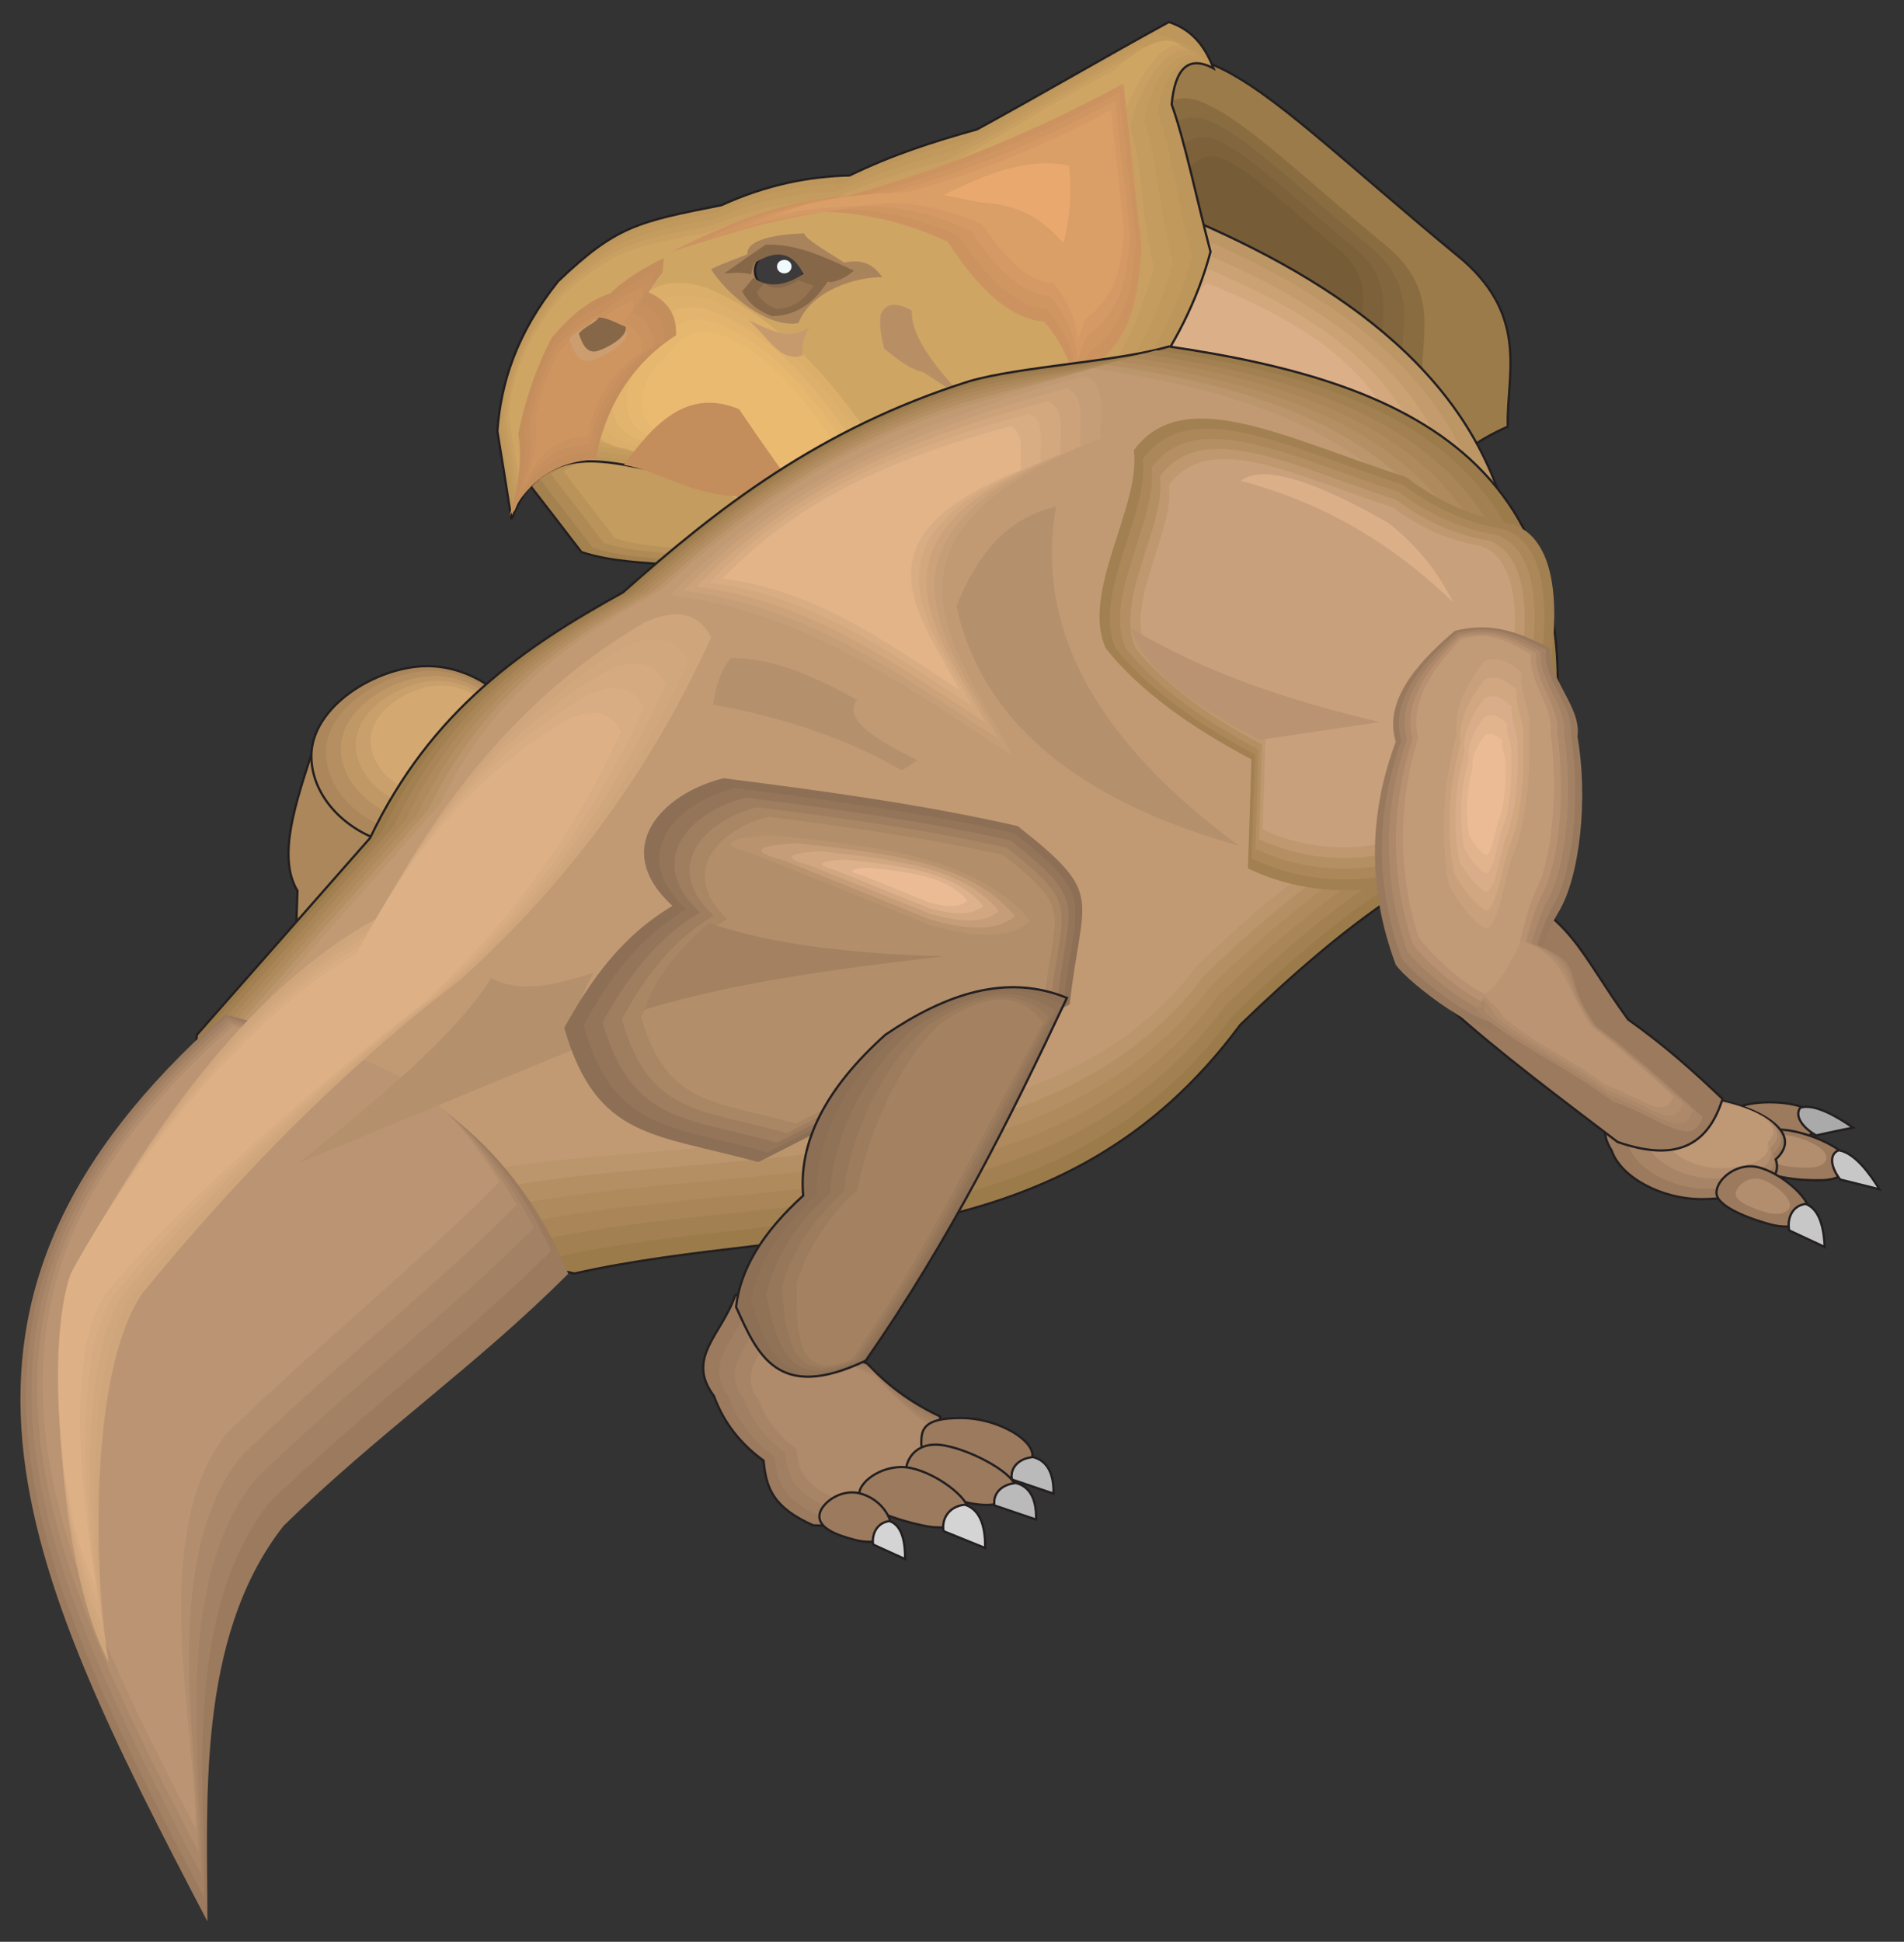 <?xml version="1.0" encoding="UTF-8" standalone="no"?>
<!-- Created with Inkscape (http://www.inkscape.org/) -->

<svg
   xmlns:dc="http://purl.org/dc/elements/1.1/"
   xmlns:cc="http://creativecommons.org/ns#"
   xmlns:rdf="http://www.w3.org/1999/02/22-rdf-syntax-ns#"
   xmlns:svg="http://www.w3.org/2000/svg"
   xmlns="http://www.w3.org/2000/svg"
   xmlns:sodipodi="http://sodipodi.sourceforge.net/DTD/sodipodi-0.dtd"
   xmlns:inkscape="http://www.inkscape.org/namespaces/inkscape"
   id="svg3379"
   version="1.1"
   inkscape:version="0.48+devel r12701"
   width="372.459"
   height="379.716"
   xml:space="preserve"
   sodipodi:docname="Protoceratops_looking_back.svg"><rect width="100%" height="100%" fill="#333333" stroke="none"/><title
     id="title4226">Protoceratops looking back</title><defs
     id="defs3383" /><sodipodi:namedview
     pagecolor="#ffffff"
     bordercolor="#666666"
     borderopacity="1"
     objecttolerance="10"
     gridtolerance="10"
     guidetolerance="10"
     inkscape:pageopacity="0"
     inkscape:pageshadow="2"
     inkscape:window-width="1270"
     inkscape:window-height="917"
     id="namedview3381"
     showgrid="false"
     inkscape:zoom="0.96102398"
     inkscape:cx="154.9072"
     inkscape:cy="117.84336"
     inkscape:window-x="396"
     inkscape:window-y="71"
     inkscape:window-maximized="0"
     inkscape:current-layer="g3387"
     fit-margin-top="4"
     fit-margin-left="4"
     fit-margin-right="4"
     fit-margin-bottom="4" /><g
     id="g3387"
     inkscape:groupmode="layer"
     inkscape:label="Protoceratops_2"
     transform="matrix(1.25,0,0,-1.25,144.991,376.873)"><g
       id="g3389"
       transform="matrix(0.392,0,0,0.391,-113.479,-0.582)"><path
         d="m 687.414,329.488 c 7.254,3.227 22.867,2.52 28.207,-1.109 5.34,-3.629 3.828,-9.172 -3.523,-12.395 -7.254,-3.125 -19.344,-6.652 -24.684,-3.023 -5.34,3.629 -7.254,13.402 0,16.527"
         style="fill:#9b7a5e;fill-opacity:1;fill-rule:nonzero;stroke:none"
         id="path3391"
         inkscape:connector-curvature="0" /><path
         d="m 687.414,329.488 c 7.254,3.227 22.867,2.52 28.207,-1.109 5.34,-3.629 3.828,-9.172 -3.523,-12.395 -7.254,-3.125 -19.344,-6.652 -24.684,-3.023 -5.34,3.629 -7.254,13.402 0,16.527 z"
         style="fill:none;stroke:#231f20;stroke-width:0.9;stroke-linecap:butt;stroke-linejoin:miter;stroke-miterlimit:4;stroke-opacity:1;stroke-dasharray:none"
         id="path3393"
         inkscape:connector-curvature="0" /><path
         d="m 718.645,318.301 c -5.137,2.922 -8.868,7.66 -6.348,11.086 5.644,1.816 14.812,-3.629 21.058,-7.961 -4.937,-1.008 -9.875,-2.016 -14.71,-3.125"
         style="fill:#abaaaa;fill-opacity:1;fill-rule:nonzero;stroke:none"
         id="path3395"
         inkscape:connector-curvature="0" /><path
         d="m 718.645,318.301 c -5.137,2.922 -8.868,7.66 -6.348,11.086 5.644,1.816 14.812,-3.629 21.058,-7.961 -4.937,-1.008 -9.875,-2.016 -14.71,-3.125 z"
         style="fill:none;stroke:#231f20;stroke-width:0.9;stroke-linecap:butt;stroke-linejoin:miter;stroke-miterlimit:4;stroke-opacity:1;stroke-dasharray:none"
         id="path3397"
         inkscape:connector-curvature="0" /><path
         d="m 478.863,746.227 c 22.871,-10.18 49.973,-37.493 98.836,-77.805 26.496,-23.281 17.227,-46.563 17.832,-66.516 -27.605,-12.398 -28.715,-24.793 -25.992,-37.289 -52.894,9.774 -105.785,19.449 -158.781,29.227 13.703,86.773 28.211,170.324 68.105,152.383"
         style="fill:#9c7b4b;fill-opacity:1;fill-rule:nonzero;stroke:none"
         id="path3399"
         inkscape:connector-curvature="0" /><path
         d="m 478.863,746.227 c 22.871,-10.18 49.973,-37.493 98.836,-77.805 26.496,-23.281 17.227,-46.563 17.832,-66.516 -27.605,-12.398 -28.715,-24.793 -25.992,-37.289 -52.894,9.774 -105.785,19.449 -158.781,29.227 13.703,86.773 28.211,170.324 68.105,152.383 z"
         style="fill:none;stroke:#231f20;stroke-width:0.9;stroke-linecap:butt;stroke-linejoin:miter;stroke-miterlimit:4;stroke-opacity:1;stroke-dasharray:none"
         id="path3401"
         inkscape:connector-curvature="0" /><path
         d="m 474.23,731.414 c 17.227,-7.559 37.379,-27.918 73.95,-58.152 19.746,-17.336 12.894,-34.77 13.297,-49.688 -20.653,-9.273 -21.457,-18.543 -19.344,-27.816 -39.594,7.258 -79.188,14.512 -118.68,21.769 10.176,64.907 21.055,127.289 50.777,113.887"
         style="fill:#8a6c41;fill-opacity:1;fill-rule:nonzero;stroke:none"
         id="path3403"
         inkscape:connector-curvature="0" /><path
         d="m 476.949,723.953 c 15.012,-6.648 32.746,-24.59 64.781,-51.094 17.329,-15.218 11.286,-30.437 11.688,-43.539 -18.133,-8.164 -18.84,-16.328 -17.027,-24.39 -34.657,6.347 -69.414,12.699 -104.071,19.047 8.965,56.945 18.438,111.668 44.629,99.976"
         style="fill:#82663d;fill-opacity:1;fill-rule:nonzero;stroke:none"
         id="path3405"
         inkscape:connector-curvature="0" /><path
         d="m 479.57,716.395 c 12.895,-5.743 28.11,-21.063 55.715,-43.84 14.91,-13.102 9.672,-26.203 9.973,-37.492 -15.516,-6.954 -16.121,-14.008 -14.61,-20.961 -29.82,5.441 -59.64,10.882 -89.464,16.425 7.66,48.883 15.918,95.946 38.386,85.868"
         style="fill:#7c613a;fill-opacity:1;fill-rule:nonzero;stroke:none"
         id="path3407"
         inkscape:connector-curvature="0" /><path
         d="m 482.191,708.836 c 10.778,-4.734 23.575,-17.637 46.645,-36.684 12.492,-10.984 8.16,-21.871 8.363,-31.343 -12.996,-5.844 -13.5,-11.692 -12.191,-17.637 -24.985,4.637 -49.973,9.172 -74.957,13.805 6.449,40.921 13.297,80.425 32.14,71.859"
         style="fill:#765c37;fill-opacity:1;fill-rule:nonzero;stroke:none"
         id="path3409"
         inkscape:connector-curvature="0" /><path
         d="m 457.809,689.488 c 66.996,-27.011 122.609,-64.605 137.722,-126.183 -41.105,-5.946 -82.109,-8.969 -123.215,-14.914 -23.171,29.226 -46.445,58.351 -69.617,87.582 18.336,17.836 36.672,35.675 55.11,53.515"
         style="fill:#bd9665;fill-opacity:1;fill-rule:nonzero;stroke:none"
         id="path3411"
         inkscape:connector-curvature="0" /><path
         d="m 457.809,689.488 c 66.996,-27.011 122.609,-64.605 137.722,-126.183 -41.105,-5.946 -82.109,-8.969 -123.215,-14.914 -23.171,29.226 -46.445,58.351 -69.617,87.582 18.336,17.836 36.672,35.675 55.11,53.515 z"
         style="fill:none;stroke:#231f20;stroke-width:0.9;stroke-linecap:butt;stroke-linejoin:miter;stroke-miterlimit:4;stroke-opacity:1;stroke-dasharray:none"
         id="path3413"
         inkscape:connector-curvature="0" /><path
         d="m 462.141,681.93 c 59.843,-24.09 109.613,-57.246 123.113,-112.274 -36.672,-5.343 -73.344,-8.367 -110.016,-13.707 -20.754,26.102 -41.508,52.106 -62.261,78.207 16.421,15.926 32.843,31.848 49.164,47.774"
         style="fill:#c39b6c;fill-opacity:1;fill-rule:nonzero;stroke:none"
         id="path3415"
         inkscape:connector-curvature="0" /><path
         d="m 466.574,674.371 c 52.692,-21.168 96.516,-49.891 108.403,-98.367 -32.34,-4.637 -64.579,-7.859 -96.918,-12.496 -18.235,22.879 -36.571,45.855 -54.805,68.836 14.406,14.008 28.914,28.015 43.32,42.027"
         style="fill:#cba274;fill-opacity:1;fill-rule:nonzero;stroke:none"
         id="path3417"
         inkscape:connector-curvature="0" /><path
         d="m 471.008,666.91 c 45.535,-18.34 83.418,-42.629 93.594,-84.555 -27.907,-4.031 -55.817,-7.359 -83.723,-11.39 -15.715,19.855 -31.531,39.711 -47.352,59.562 12.493,12.094 24.989,24.188 37.481,36.383"
         style="fill:#d3a87d;fill-opacity:1;fill-rule:nonzero;stroke:none"
         id="path3419"
         inkscape:connector-curvature="0" /><path
         d="m 475.438,659.352 c 38.386,-15.52 70.222,-35.274 78.886,-70.649 -23.472,-3.324 -47.047,-6.754 -70.523,-10.18 -13.297,16.731 -26.699,33.461 -39.996,50.192 10.578,10.18 21.054,20.457 31.633,30.637"
         style="fill:#dbaf88;fill-opacity:1;fill-rule:nonzero;stroke:none"
         id="path3421"
         inkscape:connector-curvature="0" /><path
         d="m 203.422,580.641 c 7.453,-9.676 14.91,-19.25 22.262,-28.926 22.668,-7.66 57.023,-2.117 64.582,-12.195 9.168,-26.606 25.992,-45.25 54.101,-42.227 10.375,-12.297 28.207,-25.801 46.848,-19.352 -7.961,17.235 -16.02,34.368 -23.981,51.602 -66.996,92.82 -116.664,79.52 -163.812,51.098"
         style="fill:#a4824f;fill-opacity:1;fill-rule:nonzero;stroke:none"
         id="path3423"
         inkscape:connector-curvature="0" /><path
         d="m 203.422,580.641 c 7.453,-9.676 14.91,-19.25 22.262,-28.926 22.668,-7.66 57.023,-2.117 64.582,-12.195 9.168,-26.606 25.992,-45.25 54.101,-42.227 10.375,-12.297 28.207,-25.801 46.848,-19.352 -7.961,17.235 -16.02,34.368 -23.981,51.602 -66.996,92.82 -116.664,79.52 -163.812,51.098 z"
         style="fill:none;stroke:#231f20;stroke-width:0.9;stroke-linecap:butt;stroke-linejoin:miter;stroke-miterlimit:4;stroke-opacity:1;stroke-dasharray:none"
         id="path3425"
         inkscape:connector-curvature="0" /><path
         d="m 208.457,581.852 c 7.254,-9.477 14.508,-18.848 21.66,-28.321 22.067,-7.461 55.512,-2.015 62.867,-11.793 8.868,-25.902 25.289,-44.043 52.59,-41.121 10.176,-11.992 27.406,-25.094 45.641,-18.844 -7.758,16.731 -15.516,33.559 -23.375,50.29 -65.184,90.3 -113.442,77.402 -159.383,49.789"
         style="fill:#af8a54;fill-opacity:1;fill-rule:nonzero;stroke:none"
         id="path3427"
         inkscape:connector-curvature="0" /><path
         d="m 213.496,582.957 c 7.051,-9.168 14.102,-18.34 21.055,-27.512 21.461,-7.257 54,-2.015 61.152,-11.488 8.668,-25.195 24.586,-42.836 51.184,-40.012 9.871,-11.59 26.597,-24.39 44.328,-18.343 -7.559,16.328 -15.113,32.652 -22.668,48.878 -63.473,87.883 -110.422,75.286 -155.051,48.477"
         style="fill:#b99359;fill-opacity:1;fill-rule:nonzero;stroke:none"
         id="path3429"
         inkscape:connector-curvature="0" /><path
         d="m 218.531,584.066 c 6.852,-8.968 13.703,-17.839 20.453,-26.707 20.856,-7.054 52.489,-1.914 59.442,-11.187 8.363,-24.488 23.875,-41.625 49.668,-38.801 9.672,-11.387 25.89,-23.785 43.121,-17.84 -7.356,15.824 -14.711,31.649 -22.063,47.469 -61.66,85.363 -107.297,73.172 -150.621,47.066"
         style="fill:#c59c5f;fill-opacity:1;fill-rule:nonzero;stroke:none"
         id="path3431"
         inkscape:connector-curvature="0" /><path
         d="m 197.777,564.816 c -1.812,11.793 -3.726,23.586 -5.64,35.274 1.41,19.25 7.554,39.004 24.281,59.969 23.07,22.07 31.633,23.785 65.184,30.437 18.636,8.465 35.363,11.488 51.179,11.891 17.028,8.265 32.946,13.406 50.875,18.445 25.09,13.703 51.485,29.227 76.571,42.934 10.375,-3.328 15.011,-11.289 17.832,-18.547 -10.278,5.543 -15.414,-0.403 -16.723,-14.41 5.238,-14.512 9.973,-37.895 15.516,-58.957 -5.442,-20.461 -14.813,-37.594 -25.493,-52.813 -3.324,-20.258 -15.011,-30.637 -29.214,-36.586 -11.989,-31.746 -50.477,-31.14 -56.723,-58.754 -1.609,-6.957 -0.906,-15.422 3.226,-26.203 -18.339,13.805 -33.449,29.93 -51.785,43.637 2.016,16.832 -10.679,29.73 -28.41,37.894 -33.754,1.313 -59.644,17.637 -79.09,2.723 -4.531,-3.426 -8.461,-8.871 -11.586,-16.934"
         style="fill:#bd965b;fill-opacity:1;fill-rule:nonzero;stroke:none"
         id="path3433"
         inkscape:connector-curvature="0" /><path
         d="m 197.777,564.816 c -1.812,11.793 -3.726,23.586 -5.64,35.274 1.41,19.25 7.554,39.004 24.281,59.969 23.07,22.07 31.633,23.785 65.184,30.437 18.636,8.465 35.363,11.488 51.179,11.891 17.028,8.265 32.946,13.406 50.875,18.445 25.09,13.703 51.485,29.227 76.571,42.934 10.375,-3.328 15.011,-11.289 17.832,-18.547 -10.278,5.543 -15.414,-0.403 -16.723,-14.41 5.238,-14.512 9.973,-37.895 15.516,-58.957 -5.442,-20.461 -14.813,-37.594 -25.493,-52.813 -3.324,-20.258 -15.011,-30.637 -29.214,-36.586 -11.989,-31.746 -50.477,-31.14 -56.723,-58.754 -1.609,-6.957 -0.906,-15.422 3.226,-26.203 -18.339,13.805 -33.449,29.93 -51.785,43.637 2.016,16.832 -10.679,29.73 -28.41,37.894 -33.754,1.313 -59.644,17.637 -79.09,2.723 -4.531,-3.426 -8.461,-8.871 -11.586,-16.934 z"
         style="fill:none;stroke:#231f20;stroke-width:0.9;stroke-linecap:butt;stroke-linejoin:miter;stroke-miterlimit:4;stroke-opacity:1;stroke-dasharray:none"
         id="path3435"
         inkscape:connector-curvature="0" /><path
         d="m 198.785,567.84 c -1.812,11.289 -3.726,22.476 -5.539,33.664 1.309,18.34 7.352,37.289 23.676,57.144 22.465,21.165 30.726,22.676 63.367,29.125 18.137,8.063 34.356,10.883 49.77,11.391 16.625,7.859 32.14,12.797 49.671,17.535 24.278,13.102 50.676,29.125 75.055,42.227 8.16,-2.117 15.817,-4.031 20.051,-11.488 -9.977,5.242 -17.734,-6.551 -18.941,-19.958 5.039,-13.906 8.058,-37.589 13.5,-57.648 -5.34,-19.551 -13.5,-35.777 -23.879,-50.289 -3.223,-19.352 -14.606,-29.227 -28.411,-34.871 -11.687,-30.336 -49.164,-29.731 -55.21,-56.035 -1.61,-6.653 -0.805,-14.715 3.125,-24.996 -17.731,13.101 -32.543,28.523 -50.375,41.625 1.914,16.023 -10.375,28.32 -27.606,36.082 -32.941,1.308 -58.129,16.828 -76.969,2.617 -4.433,-3.223 -8.261,-8.465 -11.285,-16.125"
         style="fill:#c1995d;fill-opacity:1;fill-rule:nonzero;stroke:none"
         id="path3437"
         inkscape:connector-curvature="0" /><path
         d="m 199.691,570.863 c -1.711,10.684 -3.527,21.367 -5.339,32.051 1.308,17.535 7.152,35.477 22.972,54.422 21.86,20.059 29.922,21.57 61.758,27.715 17.531,7.66 33.348,10.383 48.359,10.785 16.118,7.457 31.129,12.195 48.258,16.832 23.676,12.395 49.973,28.922 73.649,41.422 5.941,-0.906 16.621,3.223 22.363,-4.434 -9.672,4.938 -20.047,-12.801 -21.258,-25.5 4.836,-13.203 6.145,-37.39 11.387,-56.437 -5.141,-18.645 -11.992,-33.766 -22.168,-47.571 -3.121,-18.445 -14.203,-27.918 -27.602,-33.257 -11.386,-28.926 -47.855,-28.321 -53.699,-53.418 -1.41,-6.246 -0.707,-14.008 3.02,-23.785 -17.227,12.5 -31.633,27.113 -48.961,39.609 1.914,15.32 -10.176,27.012 -26.899,34.469 -32.039,1.207 -56.422,16.023 -74.859,2.519 -4.332,-3.226 -7.957,-8.164 -10.981,-15.422"
         style="fill:#c59c5f;fill-opacity:1;fill-rule:nonzero;stroke:none"
         id="path3439"
         inkscape:connector-curvature="0" /><path
         d="m 200.699,573.887 c -1.711,10.179 -3.527,20.258 -5.238,30.437 1.309,16.629 6.953,33.664 22.367,51.703 21.156,19.047 29.016,20.457 59.945,26.305 17.125,7.254 32.442,9.875 47.047,10.18 15.618,7.152 30.325,11.59 46.848,16.023 22.973,11.793 49.168,28.926 72.238,40.715 3.727,0.305 17.328,10.484 24.582,2.621 -9.371,4.738 -22.367,-18.945 -23.574,-31.039 4.836,-12.598 4.231,-37.09 9.367,-55.23 -5.035,-17.637 -10.578,-31.848 -20.351,-44.95 -3.02,-17.535 -13.801,-26.507 -26.899,-31.547 -11.082,-27.511 -46.445,-26.91 -52.086,-50.695 -1.511,-6.043 -0.804,-13.301 2.922,-22.676 -16.824,11.895 -30.828,25.801 -47.652,37.696 1.812,14.511 -9.875,25.597 -26.094,32.652 -31.133,1.211 -54.91,15.219 -72.844,2.418 -4.129,-3.023 -7.757,-7.758 -10.578,-14.613"
         style="fill:#c9a061;fill-opacity:1;fill-rule:nonzero;stroke:none"
         id="path3441"
         inkscape:connector-curvature="0" /><path
         d="m 201.605,576.91 c -1.609,9.574 -3.324,19.149 -5.035,28.824 1.207,15.723 6.75,31.848 21.66,48.883 20.653,18.141 28.309,19.449 58.231,24.992 16.625,6.856 31.535,9.274 45.641,9.676 15.211,6.754 29.519,10.985 45.539,15.117 22.363,11.188 48.457,28.825 70.824,40.012 1.613,1.512 18.133,17.738 26.898,9.676 -9.168,4.433 -24.683,-25.195 -25.89,-36.688 4.632,-11.789 2.316,-36.683 7.355,-53.918 -4.937,-16.73 -9.269,-29.933 -18.738,-42.328 -2.922,-16.629 -13.402,-24.996 -26.094,-29.832 -10.781,-26.004 -45.035,-25.5 -50.578,-48.074 -1.41,-5.645 -0.805,-12.598 2.82,-21.367 -16.32,11.187 -29.922,24.39 -46.242,35.578 1.813,13.805 -9.57,24.289 -25.387,31.039 -30.226,1.008 -53.296,14.414 -70.625,2.219 -4.031,-2.821 -7.558,-7.356 -10.379,-13.809"
         style="fill:#cfa564;fill-opacity:1;fill-rule:nonzero;stroke:none"
         id="path3443"
         inkscape:connector-curvature="0" /><path
         d="m 442.09,739.172 c 2.418,-21.969 4.84,-43.942 7.258,-65.91 -1.715,-17.336 -2.016,-34.871 -21.059,-48.883 -1.512,-3.828 -2.922,-7.656 -4.434,-11.488 -1.308,12.597 -6.347,22.578 -13.398,31.043 -14.609,1.007 -27.504,14.914 -38.484,31.847 -15.215,7.254 -32.34,11.891 -52.594,12.196 -14.004,-2.723 -36.066,-9.071 -57.727,-16.125 22.368,11.386 44.934,20.859 69.918,22.269 41.61,11.492 77.477,27.113 110.52,45.051"
         style="fill:#cc9360;fill-opacity:1;fill-rule:nonzero;stroke:none"
         id="path3445"
         inkscape:connector-curvature="0" /><path
         d="m 440.48,735.645 c 2.114,-19.954 4.333,-39.911 6.547,-59.965 -1.609,-15.723 -1.914,-31.645 -19.14,-44.446 -1.41,-3.425 -2.719,-6.953 -4.032,-10.379 -1.207,11.387 -5.843,20.458 -12.289,28.118 -13.199,1.007 -24.886,13.605 -34.961,29.023 -13.902,6.551 -29.417,10.887 -47.855,11.086 -12.695,-2.519 -34.051,-6.246 -53.699,-12.598 20.25,10.282 42.113,16.934 64.781,18.141 37.883,10.582 70.523,24.695 100.648,41.02"
         style="fill:#d09662;fill-opacity:1;fill-rule:nonzero;stroke:none"
         id="path3447"
         inkscape:connector-curvature="0" /><path
         d="m 438.766,732.219 c 2.015,-18.039 4.031,-35.981 5.945,-54.02 -1.41,-14.211 -1.711,-28.621 -17.328,-40.113 -1.11,-3.121 -2.317,-6.246 -3.528,-9.371 -1.105,10.281 -5.238,18.441 -11.082,25.398 -11.886,0.805 -22.464,12.196 -31.535,26.102 -12.492,5.945 -26.496,9.777 -43.015,9.976 -11.489,-2.214 -32.039,-3.425 -49.871,-9.171 18.336,9.273 39.39,13.101 59.843,14.21 34.051,9.477 63.469,22.274 90.571,36.989"
         style="fill:#d49964;fill-opacity:1;fill-rule:nonzero;stroke:none"
         id="path3449"
         inkscape:connector-curvature="0" /><path
         d="m 437.156,728.691 c 1.711,-16.023 3.524,-32.046 5.239,-48.074 -1.309,-12.597 -1.512,-25.398 -15.415,-35.676 -1.007,-2.722 -2.117,-5.543 -3.125,-8.265 -1.007,9.172 -4.734,16.328 -9.871,22.574 -10.578,0.707 -20.05,10.887 -28.007,23.281 -11.286,5.242 -23.676,8.668 -38.387,8.871 -10.176,-2.015 -30.024,-0.707 -45.84,-5.847 16.32,8.265 36.57,9.273 54.707,10.281 30.324,8.465 56.52,19.754 80.699,32.855"
         style="fill:#da9e67;fill-opacity:1;fill-rule:nonzero;stroke:none"
         id="path3451"
         inkscape:connector-curvature="0" /><path
         d="m 314.645,679.207 c 0.101,-1.914 8.062,-6.652 16.019,-11.691 8.465,1.816 12.191,-1.813 15.215,-5.844 -10.074,0.199 -28.211,-5.039 -33.551,-18.344 -12.39,-2.219 -29.015,11.891 -34.859,21.567 4.836,2.418 9.875,4.031 14.508,5.949 -0.805,7.859 21.058,8.363 22.668,8.363"
         style="fill:#a9835c;fill-opacity:1;fill-rule:nonzero;stroke:none"
         id="path3453"
         inkscape:connector-curvature="0" /><path
         d="m 303.965,672.758 c -5.438,-0.707 -9.469,-4.84 -8.965,-9.274 0.402,-4.332 5.238,-7.355 10.578,-6.652 5.442,0.707 9.469,4.84 8.969,9.172 -0.406,4.434 -5.242,7.457 -10.582,6.754"
         style="fill:#3d3a3b;fill-opacity:1;fill-rule:nonzero;stroke:none"
         id="path3455"
         inkscape:connector-curvature="0" /><path
         d="m 303.965,672.758 c -5.438,-0.707 -9.469,-4.84 -8.965,-9.274 0.402,-4.332 5.238,-7.355 10.578,-6.652 5.442,0.707 9.469,4.84 8.969,9.172 -0.406,4.434 -5.242,7.457 -10.582,6.754 z"
         style="fill:none;stroke:#231f20;stroke-width:0.9;stroke-linecap:butt;stroke-linejoin:miter;stroke-miterlimit:4;stroke-opacity:1;stroke-dasharray:none"
         id="path3457"
         inkscape:connector-curvature="0" /><path
         d="m 306.383,668.121 c -1.41,-0.101 -2.317,-1.312 -2.113,-2.519 0.199,-1.313 1.511,-2.118 2.82,-1.914 1.308,0.199 2.215,1.308 2.015,2.621 -0.203,1.207 -1.41,2.011 -2.722,1.812"
         style="fill:#f0fafe;fill-opacity:1;fill-rule:nonzero;stroke:none"
         id="path3459"
         inkscape:connector-curvature="0" /><path
         d="m 306.383,668.121 c -1.41,-0.101 -2.317,-1.312 -2.113,-2.519 0.199,-1.313 1.511,-2.118 2.82,-1.914 1.308,0.199 2.215,1.308 2.015,2.621 -0.203,1.207 -1.41,2.011 -2.722,1.812 z"
         style="fill:none;stroke:#f0fafe;stroke-width:0.9;stroke-linecap:butt;stroke-linejoin:miter;stroke-miterlimit:4;stroke-opacity:1;stroke-dasharray:none"
         id="path3461"
         inkscape:connector-curvature="0" /><path
         d="m 324.215,660.258 c -3.121,1.012 -6.145,2.117 -9.266,3.125 -7.961,-5.442 -14.812,-6.047 -20.554,-1.914 -1.512,-1.813 -3.024,-3.629 -4.532,-5.442 3.121,-5.847 7.453,-8.164 11.989,-9.976 10.375,0.301 17.125,5.945 22.363,14.207"
         style="fill:#866748;fill-opacity:1;fill-rule:nonzero;stroke:none"
         id="path3463"
         inkscape:connector-curvature="0" /><path
         d="m 318.375,658.344 c -2.016,0.707 -4.031,1.41 -6.148,2.117 -5.239,-3.527 -9.774,-4.031 -13.602,-1.211 -1.004,-1.207 -2.012,-2.418 -3.02,-3.625 2.114,-3.934 5.036,-5.445 7.958,-6.652 6.851,0.199 11.386,3.929 14.812,9.371"
         style="fill:#957351;fill-opacity:1;fill-rule:nonzero;stroke:none"
         id="path3465"
         inkscape:connector-curvature="0" /><path
         d="m 274.445,657.84 c 32.543,-12.699 54.606,-41.723 73.348,-69.844 5.035,-10.277 9.973,-20.558 14.809,-30.84 -36.774,-7.457 -78.481,19.352 -118.68,35.782 -23.879,3.527 -21.863,28.824 -10.481,44.14 13.403,10.485 16.829,27.617 41.004,20.762"
         style="fill:#dbaf6a;fill-opacity:1;fill-rule:nonzero;stroke:none"
         id="path3467"
         inkscape:connector-curvature="0" /><path
         d="m 275.957,653.105 c 29.621,-11.492 49.57,-37.796 66.598,-63.292 4.531,-9.274 8.965,-18.645 13.5,-27.918 -33.45,-6.852 -71.231,17.535 -107.703,32.351 -21.661,3.227 -19.747,26.203 -9.469,40.012 12.191,9.472 15.215,25.094 37.074,18.847"
         style="fill:#ddb06b;fill-opacity:1;fill-rule:nonzero;stroke:none"
         id="path3469"
         inkscape:connector-curvature="0" /><path
         d="m 277.57,648.367 c 26.496,-10.281 44.43,-33.965 59.743,-56.742 4.031,-8.363 8.062,-16.73 12.089,-25.094 -30.023,-6.148 -63.871,15.723 -96.617,29.125 -19.441,2.824 -17.73,23.383 -8.461,35.879 10.879,8.469 13.602,22.375 33.246,16.832"
         style="fill:#e2b46d;fill-opacity:1;fill-rule:nonzero;stroke:none"
         id="path3471"
         inkscape:connector-curvature="0" /><path
         d="m 279.184,643.629 c 23.472,-9.168 39.289,-30.031 52.789,-50.188 3.629,-7.461 7.156,-14.816 10.781,-22.273 -26.598,-5.344 -56.621,14.008 -85.535,25.801 -17.125,2.519 -15.715,20.761 -7.555,31.746 9.672,7.457 12.09,19.855 29.52,14.914"
         style="fill:#e6b76f;fill-opacity:1;fill-rule:nonzero;stroke:none"
         id="path3473"
         inkscape:connector-curvature="0" /><path
         d="m 280.793,638.895 c 20.352,-7.961 34.156,-26.106 45.941,-43.743 3.125,-6.347 6.246,-12.797 9.27,-19.25 -23.07,-4.734 -49.164,12.094 -74.352,22.375 -14.91,2.219 -13.703,18.039 -6.547,27.614 8.36,6.55 10.477,17.336 25.688,13.004"
         style="fill:#eaba71;fill-opacity:1;fill-rule:nonzero;stroke:none"
         id="path3475"
         inkscape:connector-curvature="0" /><path
         d="m 299.23,674.672 c 12.395,0.504 23.778,-5.039 35.262,-10.383 -2.316,-1.914 -4.734,-3.726 -9.168,-4.633 -3.929,0.805 -7.554,1.813 -10.777,2.922 -3.527,7.457 -9.27,11.488 -19.949,4.637 -0.403,-1.512 -0.809,-2.926 -1.211,-4.434 -2.016,0.703 -5.539,0.805 -10.68,0.403 5.441,3.828 10.984,7.66 16.523,11.488"
         style="fill:#866748;fill-opacity:1;fill-rule:nonzero;stroke:none"
         id="path3477"
         inkscape:connector-curvature="0" /><path
         d="m 357.664,648.266 c -6.348,3.629 -10.476,3.125 -12.492,-1.512 -0.703,-4.938 0.402,-9.172 1.308,-13.504 5.34,-4.535 10.68,-8.566 15.719,-9.574 5.844,-3.832 11.586,-7.66 17.43,-11.391 -14.508,14.918 -22.668,27.313 -21.965,35.981"
         style="fill:#b88f65;fill-opacity:1;fill-rule:nonzero;stroke:none"
         id="path3479"
         inkscape:connector-curvature="0" /><path
         d="m 316.762,641.816 c -1.715,-3.324 -3.324,-6.347 -2.719,-11.488 -9.07,-2.621 -12.695,6.149 -21.664,14.211 11.992,-5.848 17.43,-7.562 24.383,-2.723"
         style="fill:#c79a6d;fill-opacity:1;fill-rule:nonzero;stroke:none"
         id="path3481"
         inkscape:connector-curvature="0" /><path
         d="m 384.465,548.895 c 15.113,6.347 27.703,15.82 36.875,29.933 -6.25,1.106 -12.594,2.215 -18.844,3.324 -7.555,0.504 -16.422,5.442 -25.285,10.078 -10.277,0.504 -19.145,-1.308 -25.391,-8.265 23.676,-13.199 36.27,-25.094 32.645,-35.07"
         style="fill:#cfa564;fill-opacity:1;fill-rule:nonzero;stroke:none"
         id="path3483"
         inkscape:connector-curvature="0" /><path
         d="m 384.465,548.895 c 15.113,6.347 27.703,15.82 36.875,29.933 -6.25,1.106 -12.594,2.215 -18.844,3.324 -7.555,0.504 -16.422,5.442 -25.285,10.078 -10.277,0.504 -19.145,-1.308 -25.391,-8.265 23.676,-13.199 36.27,-25.094 32.645,-35.07 z"
         style="fill:none;stroke:#231f20;stroke-width:0.9;stroke-linecap:butt;stroke-linejoin:miter;stroke-miterlimit:4;stroke-opacity:1;stroke-dasharray:none"
         id="path3485"
         inkscape:connector-curvature="0" /><path
         d="m 258.629,669.332 c -9.367,-4.539 -16.524,-9.273 -21.359,-14.113 -8.762,-2.821 -16.422,-9.371 -23.473,-17.836 -6.449,-12.5 -10.68,-25.297 -13.297,-38.399 1.813,-10.484 -0.203,-21.57 -3.527,-32.855 8.363,15.117 19.14,21.769 34.457,22.676 5.136,28.519 21.961,43.336 32.035,49.586 0.402,7.66 -2.922,13.707 -10.981,17.234 1.711,2.82 3.528,5.441 5.641,7.961 0.203,1.914 0.305,3.828 0.504,5.746"
         style="fill:#c48d5c;fill-opacity:1;fill-rule:nonzero;stroke:none"
         id="path3487"
         inkscape:connector-curvature="0" /><path
         d="m 254.602,663.785 c -8.364,-4.031 -14.711,-8.262 -19.043,-12.597 -7.86,-2.418 -14.61,-8.364 -20.957,-15.922 -5.743,-11.086 -9.469,-22.575 -11.786,-34.266 1.512,-9.375 -0.304,-19.25 -3.226,-29.328 7.457,13.504 17.027,19.449 30.832,20.258 4.531,25.496 19.441,38.699 28.512,44.242 0.402,6.855 -2.621,12.297 -9.774,15.422 1.512,2.418 3.121,4.836 5.035,7.054 0.102,1.711 0.305,3.426 0.407,5.137"
         style="fill:#c68f5d;fill-opacity:1;fill-rule:nonzero;stroke:none"
         id="path3489"
         inkscape:connector-curvature="0" /><path
         d="m 250.57,658.242 c -7.355,-3.527 -12.894,-7.254 -16.722,-11.086 -6.953,-2.113 -12.899,-7.355 -18.438,-14.008 -5.039,-9.777 -8.363,-19.855 -10.379,-30.132 1.41,-8.266 -0.199,-16.934 -2.82,-25.801 6.547,11.89 15.012,17.133 27.102,17.836 3.929,22.375 17.125,34.066 25.085,38.902 0.301,6.051 -2.316,10.785 -8.562,13.508 1.309,2.215 2.719,4.332 4.332,6.246 0.199,1.512 0.301,3.023 0.402,4.535"
         style="fill:#ca925f;fill-opacity:1;fill-rule:nonzero;stroke:none"
         id="path3491"
         inkscape:connector-curvature="0" /><path
         d="m 246.641,652.699 c -6.348,-3.023 -11.184,-6.246 -14.508,-9.574 -5.945,-1.812 -11.184,-6.348 -15.918,-12.094 -4.434,-8.465 -7.254,-17.133 -8.965,-26 1.207,-7.054 -0.203,-14.613 -2.418,-22.273 5.641,10.281 12.895,14.812 23.371,15.32 3.426,19.348 14.813,29.426 21.66,33.66 0.305,5.239 -2.015,9.274 -7.453,11.692 1.207,1.914 2.418,3.629 3.828,5.34 0.102,1.312 0.2,2.621 0.403,3.929"
         style="fill:#ce9561;fill-opacity:1;fill-rule:nonzero;stroke:none"
         id="path3493"
         inkscape:connector-curvature="0" /><path
         d="m 230.621,644.84 c 4.637,0 9.774,-3.426 13.199,-4.535 1.309,-4.434 -7.554,-9.879 -13.398,-11.793 -5.945,-2.016 -8.164,3.929 -9.574,8.367 2.824,3.828 8.261,5.238 9.773,7.961"
         style="fill:#cb9d6f;fill-opacity:1;fill-rule:nonzero;stroke:none"
         id="path3495"
         inkscape:connector-curvature="0" /><path
         d="m 232.637,645.547 c 3.726,0 7.961,-2.824 10.679,-3.629 1.11,-3.629 -6.144,-8.063 -10.882,-9.676 -4.735,-1.613 -6.547,3.227 -7.758,6.852 2.32,3.023 6.754,4.234 7.961,6.453"
         style="fill:#866748;fill-opacity:1;fill-rule:nonzero;stroke:none"
         id="path3497"
         inkscape:connector-curvature="0" /><path
         d="m 286.84,574.09 c -17.328,0.707 -30.828,10.18 -44.129,12.496 12.293,17.133 25.691,30.738 45.941,22.273 76.368,-113.179 74.153,-69.843 -1.812,-34.769"
         style="fill:#c48d5c;fill-opacity:1;fill-rule:nonzero;stroke:none"
         id="path3499"
         inkscape:connector-curvature="0" /><path
         d="m 118.59,472.902 c -6.852,-21.265 -14.508,-43.035 -6.246,-56.742 -0.301,-7.656 -0.504,-15.219 -0.707,-22.875 16.121,7.86 32.242,15.723 48.359,23.582 0.504,10.785 1.008,21.668 1.41,32.453 -14.304,7.86 -28.609,15.723 -42.816,23.582"
         style="fill:#ab875b;fill-opacity:1;fill-rule:nonzero;stroke:none"
         id="path3501"
         inkscape:connector-curvature="0" /><path
         d="m 118.59,472.902 c -6.852,-21.265 -14.508,-43.035 -6.246,-56.742 -0.301,-7.656 -0.504,-15.219 -0.707,-22.875 16.121,7.86 32.242,15.723 48.359,23.582 0.504,10.785 1.008,21.668 1.41,32.453 -14.304,7.86 -28.609,15.723 -42.816,23.582 z"
         style="fill:none;stroke:#231f20;stroke-width:0.9;stroke-linecap:butt;stroke-linejoin:miter;stroke-miterlimit:4;stroke-opacity:1;stroke-dasharray:none"
         id="path3503"
         inkscape:connector-curvature="0" /><path
         d="m 164.23,506.063 c 20.149,0 40.801,-16.129 40.801,-35.981 0,-19.754 -26.195,-35.98 -46.343,-35.98 -20.25,0 -40.801,16.226 -40.801,35.98 0,19.852 26.093,35.981 46.343,35.981"
         style="fill:#ab875b;fill-opacity:1;fill-rule:nonzero;stroke:none"
         id="path3505"
         inkscape:connector-curvature="0" /><path
         d="m 164.23,506.063 c 20.149,0 40.801,-16.129 40.801,-35.981 0,-19.754 -26.195,-35.98 -46.343,-35.98 -20.25,0 -40.801,16.226 -40.801,35.98 0,19.852 26.093,35.981 46.343,35.981 z"
         style="fill:none;stroke:#231f20;stroke-width:0.9;stroke-linecap:butt;stroke-linejoin:miter;stroke-miterlimit:4;stroke-opacity:1;stroke-dasharray:none"
         id="path3507"
         inkscape:connector-curvature="0" /><path
         d="m 165.539,504.145 c 18.234,0 36.875,-14.614 36.875,-32.45 0,-17.941 -23.578,-32.453 -41.812,-32.453 -18.235,0 -36.875,14.512 -36.875,32.453 0,17.836 23.675,32.45 41.812,32.45"
         style="fill:#b58f61;fill-opacity:1;fill-rule:nonzero;stroke:none"
         id="path3509"
         inkscape:connector-curvature="0" /><path
         d="m 166.949,502.129 c 16.219,0 32.844,-12.899 32.844,-28.922 0,-15.926 -21.055,-28.926 -37.277,-28.926 -16.219,0 -32.844,13 -32.844,28.926 0,16.023 21.058,28.922 37.277,28.922"
         style="fill:#bf9866;fill-opacity:1;fill-rule:nonzero;stroke:none"
         id="path3511"
         inkscape:connector-curvature="0" /><path
         d="m 168.359,500.215 c 14.305,0 28.813,-11.387 28.813,-25.399 0,-14.007 -18.434,-25.394 -32.742,-25.394 -14.203,0 -28.813,11.387 -28.813,25.394 0,14.012 18.438,25.399 32.742,25.399"
         style="fill:#c9a06c;fill-opacity:1;fill-rule:nonzero;stroke:none"
         id="path3513"
         inkscape:connector-curvature="0" /><path
         d="m 169.77,498.301 c 12.293,0 24.785,-9.879 24.785,-21.973 0,-11.992 -15.918,-21.867 -28.211,-21.867 -12.289,0 -24.781,9.875 -24.781,21.867 0,12.094 15.917,21.973 28.207,21.973"
         style="fill:#d3a871;fill-opacity:1;fill-rule:nonzero;stroke:none"
         id="path3515"
         inkscape:connector-curvature="0" /><path
         d="m 460.227,633.953 c -20.352,-6.047 -59.34,-7.961 -79.692,-13.906 C 320.691,601.102 280.09,569.254 242.309,535.59 203.117,513.922 165.738,488.625 141.359,437.328 118.289,411.023 95.215,384.719 72.144,358.516 68.418,310.137 130.68,282.02 222.965,263.07 c 94,21.067 194.746,3.328 265.773,99.477 42.215,40.918 81.203,69.84 119.586,77.5 32.442,145.43 -49.668,179.394 -148.097,193.906"
         style="fill:#9c7b4b;fill-opacity:1;fill-rule:nonzero;stroke:none"
         id="path3517"
         inkscape:connector-curvature="0" /><path
         d="m 460.227,633.953 c -20.352,-6.047 -59.34,-7.961 -79.692,-13.906 C 320.691,601.102 280.09,569.254 242.309,535.59 203.117,513.922 165.738,488.625 141.359,437.328 118.289,411.023 95.215,384.719 72.144,358.516 68.418,310.137 130.68,282.02 222.965,263.07 c 94,21.067 194.746,3.328 265.773,99.477 42.215,40.918 81.203,69.84 119.586,77.5 32.442,145.43 -49.668,179.394 -148.097,193.906 z"
         style="fill:none;stroke:#231f20;stroke-width:0.9;stroke-linecap:butt;stroke-linejoin:miter;stroke-miterlimit:4;stroke-opacity:1;stroke-dasharray:none"
         id="path3519"
         inkscape:connector-curvature="0" /><path
         d="M 455.188,632.441 C 435.34,626.598 399.879,624.18 380.031,618.234 321.395,599.789 281.703,568.648 244.727,535.691 206.441,514.527 169.871,489.734 145.992,439.543 123.426,413.844 96.93,383.711 74.363,358.109 70.734,310.742 125.238,288.168 215.508,269.621 c 91.883,20.664 200.894,2.824 270.308,96.754 41.305,40.012 79.493,68.332 116.969,75.891 31.735,142.203 -51.281,176.066 -147.597,190.175"
         style="fill:#a28051;fill-opacity:1;fill-rule:nonzero;stroke:none"
         id="path3521"
         inkscape:connector-curvature="0" /><path
         d="M 450.152,631.031 C 430.707,625.289 398.77,622.266 379.426,616.52 322.102,598.48 283.313,568.043 247.246,535.793 209.766,515.133 174,490.844 150.629,441.863 128.563,416.664 98.641,382.703 76.68,357.707 73.051,311.348 119.801,294.215 208.055,276.172 c 89.867,20.16 206.937,2.219 274.84,94.133 40.3,39.105 77.675,66.82 114.347,74.078 31.031,139.078 -52.89,172.742 -147.09,186.648"
         style="fill:#a98557;fill-opacity:1;fill-rule:nonzero;stroke:none"
         id="path3523"
         inkscape:connector-curvature="0" /><path
         d="m 445.113,629.621 c -18.941,-5.644 -47.351,-9.172 -66.293,-14.816 -55.914,-17.637 -93.793,-47.367 -129.156,-78.91 -36.672,-20.161 -71.531,-43.844 -94.402,-91.817 -21.457,-24.59 -54.805,-62.383 -76.368,-86.875 -3.523,-45.25 35.566,-56.84 121.704,-74.476 87.855,19.75 212.98,1.609 279.273,91.507 39.496,38.2 75.965,65.207 111.832,72.364 30.324,135.957 -54.605,169.418 -146.59,183.023"
         style="fill:#af8a5d;fill-opacity:1;fill-rule:nonzero;stroke:none"
         id="path3525"
         inkscape:connector-curvature="0" /><path
         d="m 440.078,628.109 c -18.539,-5.441 -43.324,-9.574 -61.762,-15.015 -54.703,-17.235 -91.679,-46.36 -126.234,-77.102 -35.766,-19.754 -69.82,-42.832 -92.086,-89.594 -21.055,-24.089 -57.828,-65.71 -78.883,-89.597 -3.426,-44.246 27.907,-50.289 112.032,-67.524 85.734,19.246 219.023,1.106 283.804,88.789 38.586,37.289 74.153,63.696 109.211,70.75 29.621,132.731 -56.215,166.09 -146.082,179.293"
         style="fill:#b58f64;fill-opacity:1;fill-rule:nonzero;stroke:none"
         id="path3527"
         inkscape:connector-curvature="0" /><path
         d="M 435.039,626.699 C 417.004,621.355 395.746,616.621 377.715,611.277 324.316,594.551 288.25,566.129 254.602,536.094 219.641,516.844 186.395,494.27 164.633,448.613 144.078,425.234 103.879,379.68 83.328,356.297 80.004,313.16 103.578,312.656 185.688,295.828 c 83.722,18.844 225.171,0.504 288.339,86.168 37.68,36.383 72.438,62.184 106.594,69.035 28.914,129.508 -57.832,162.766 -145.582,175.668"
         style="fill:#bb956b;fill-opacity:1;fill-rule:nonzero;stroke:none"
         id="path3529"
         inkscape:connector-curvature="0" /><path
         d="M 430.004,625.188 C 412.371,620.047 394.742,614.805 377.109,609.566 325.125,593.238 289.863,565.523 257.02,536.195 222.965,517.449 190.523,495.379 169.266,450.832 149.219,428.055 105.594,378.57 85.547,355.895 c -3.227,-42.129 12.59,-37.09 92.687,-53.516 81.707,18.34 231.215,0 292.871,83.445 36.676,35.578 70.625,60.672 103.973,67.324 28.211,126.383 -59.441,159.442 -145.074,172.04"
         style="fill:#c19a74;fill-opacity:1;fill-rule:nonzero;stroke:none"
         id="path3531"
         inkscape:connector-curvature="0" /><path
         d="M 220.445,262.973 C 196.77,319.512 154.859,347.73 83.227,366.777 -47.746,250.777 1.32,147.473 76.375,3.855 76.578,49.109 71.34,116.938 106.801,162.086 c 37.48,36.887 76.972,64 113.644,100.887"
         style="fill:#9b7a5e;fill-opacity:1;fill-rule:nonzero;stroke:none"
         id="path3533"
         inkscape:connector-curvature="0" /><path
         d="M 213.594,272.141 C 188.91,325.254 153.047,348.133 84.035,365.57 -43.109,252.895 2.227,152.613 75.168,13.23 c 0.203,43.84 -8.562,114.188 25.891,158.028 36.371,35.777 76.972,65.105 112.535,100.883"
         style="fill:#a38164;fill-opacity:1;fill-rule:nonzero;stroke:none"
         id="path3535"
         inkscape:connector-curvature="0" /><path
         d="M 206.746,281.313 C 181.055,331.102 151.332,348.438 84.84,364.359 -38.477,255.109 3.234,157.754 73.957,22.5 74.16,65.133 61.871,137.898 95.316,180.43 130.578,215.199 172.289,246.645 206.746,281.313"
         style="fill:#ab8769;fill-opacity:1;fill-rule:nonzero;stroke:none"
         id="path3537"
         inkscape:connector-curvature="0" /><path
         d="M 199.895,290.484 C 173.195,336.945 149.621,348.84 85.746,363.148 -33.84,257.227 4.242,162.992 72.75,31.875 c 0.203,41.219 -15.617,116.504 16.824,157.727 34.153,33.66 76.871,67.32 110.321,100.882"
         style="fill:#b38e6e;fill-opacity:1;fill-rule:nonzero;stroke:none"
         id="path3539"
         inkscape:connector-curvature="0" /><path
         d="M 193.043,299.758 C 165.336,342.793 147.906,349.141 86.551,361.941 -29.207,259.445 5.25,168.133 71.641,41.246 71.844,81.156 52.5,158.863 83.832,198.773 c 33.047,32.551 76.871,68.329 109.211,100.985"
         style="fill:#bb9573;fill-opacity:1;fill-rule:nonzero;stroke:none"
         id="path3541"
         inkscape:connector-curvature="0" /><path
         d="m 112.949,307.316 c 37.375,15.52 74.754,30.942 112.031,46.36 -3.628,6.25 -1.812,16.125 5.54,29.73 -14.911,-4.937 -29.516,-8.363 -40.801,-2.113 -13.703,-22.176 -44.531,-47.977 -76.77,-73.977"
         style="fill:#b5906c;fill-opacity:1;fill-rule:nonzero;stroke:none"
         id="path3543"
         inkscape:connector-curvature="0" /><path
         d="m 446.223,592.434 c 3.023,-22.172 -21.559,-57.246 -11.082,-79.418 13.398,-16.731 33.449,-31.243 58.031,-44.246 -0.402,-14.614 -0.906,-29.125 -1.41,-43.637 35.863,-17.438 85.734,-8.871 104.375,25.597 17.429,38.801 29.215,103.102 1.105,112.172 -15.012,2.621 -29.113,8.77 -42.211,18.746 -48.258,15.622 -88.961,37.793 -108.808,10.786"
         style="fill:#a28051;fill-opacity:1;fill-rule:nonzero;stroke:none"
         id="path3545"
         inkscape:connector-curvature="0" /><path
         d="m 449.75,588.906 c 2.922,-21.164 -20.555,-54.726 -10.68,-75.89 12.895,-15.926 32.035,-29.832 55.512,-42.328 -0.402,-13.809 -0.906,-27.719 -1.309,-41.625 34.254,-16.629 81.907,-8.465 99.739,24.488 16.625,37.09 27.906,98.469 1.008,107.234 -14.305,2.418 -27.805,8.367 -40.301,17.84 -46.141,15.016 -85.031,36.18 -103.969,10.281"
         style="fill:#ab8759;fill-opacity:1;fill-rule:nonzero;stroke:none"
         id="path3547"
         inkscape:connector-curvature="0" /><path
         d="m 453.273,585.379 c 2.723,-20.16 -19.644,-52.106 -10.175,-72.363 12.293,-15.219 30.527,-28.422 52.894,-40.313 -0.402,-13.203 -0.804,-26.508 -1.211,-39.711 32.645,-15.922 78.082,-8.062 95.008,23.281 16.02,35.375 26.699,93.93 1.008,102.297 -13.602,2.317 -26.496,7.961 -38.488,17.032 -43.926,14.312 -81.102,34.468 -99.036,9.777"
         style="fill:#b58f64;fill-opacity:1;fill-rule:nonzero;stroke:none"
         id="path3549"
         inkscape:connector-curvature="0" /><path
         d="m 456.699,581.949 c 2.621,-19.246 -18.636,-49.683 -9.672,-68.832 11.688,-14.515 29.118,-27.113 50.375,-38.398 -0.402,-12.598 -0.804,-25.199 -1.211,-37.797 31.133,-15.117 74.356,-7.758 90.473,22.172 15.215,33.664 25.391,89.398 0.906,97.258 -12.996,2.218 -25.183,7.66 -36.57,16.226 -41.809,13.606 -77.172,32.856 -94.301,9.371"
         style="fill:#bf986f;fill-opacity:1;fill-rule:nonzero;stroke:none"
         id="path3551"
         inkscape:connector-curvature="0" /><path
         d="m 460.227,578.422 c 2.418,-18.238 -17.731,-47.063 -9.168,-65.305 11.082,-13.808 27.605,-25.703 47.754,-36.484 -0.403,-11.895 -0.704,-23.887 -1.11,-35.879 29.52,-14.313 70.524,-7.258 85.84,21.164 14.406,31.848 24.078,84.758 0.906,92.316 -12.39,2.016 -23.976,7.157 -34.758,15.321 -39.695,12.898 -73.246,31.14 -89.464,8.867"
         style="fill:#c9a07c;fill-opacity:1;fill-rule:nonzero;stroke:none"
         id="path3553"
         inkscape:connector-curvature="0" /><path
         d="m 282.406,461.211 c 40.602,-5.141 80.598,-10.68 117.473,-19.148 35.461,-27.918 25.59,-27.415 20.754,-71.356 -41.508,-20.961 -82.914,-42.023 -124.324,-63.09 -41.204,11.492 -64.579,8.871 -77.473,53.719 10.176,18.344 22.465,36.484 43.219,48.777 -25.086,23.082 -4.231,44.95 20.351,51.098"
         style="fill:#8c6f55;fill-opacity:1;fill-rule:nonzero;stroke:none"
         id="path3555"
         inkscape:connector-curvature="0" /><path
         d="m 286.941,457.281 c 38.485,-4.836 76.465,-10.078 111.528,-18.039 33.648,-26.609 24.281,-26.105 19.746,-67.828 -39.492,-19.855 -78.785,-39.91 -118.18,-59.867 -39.09,10.887 -61.351,8.367 -73.543,50.797 9.672,17.535 21.356,34.769 41.004,46.461 -23.777,21.972 -3.93,42.73 19.445,48.476"
         style="fill:#947559;fill-opacity:1;fill-rule:nonzero;stroke:none"
         id="path3557"
         inkscape:connector-curvature="0" /><path
         d="m 291.371,453.453 c 36.473,-4.637 72.442,-9.574 105.688,-17.137 31.836,-25.195 22.968,-24.691 18.636,-64.195 -37.379,-18.848 -74.554,-37.797 -111.929,-56.742 -37.075,10.281 -58.032,7.961 -69.618,48.176 9.168,16.527 20.25,32.855 38.887,43.941 -22.566,20.859 -3.828,40.512 18.336,45.957"
         style="fill:#9f7d5f;fill-opacity:1;fill-rule:nonzero;stroke:none"
         id="path3559"
         inkscape:connector-curvature="0" /><path
         d="m 295.805,449.621 c 34.457,-4.332 68.41,-9.07 99.742,-16.226 30.125,-23.684 21.762,-23.282 17.629,-60.571 -35.262,-17.836 -70.422,-35.676 -105.582,-53.617 -35.063,9.777 -54.906,7.559 -65.789,45.555 8.562,15.621 19.14,31.043 36.672,41.422 -21.258,19.652 -3.528,38.199 17.328,43.437"
         style="fill:#a98664;fill-opacity:1;fill-rule:nonzero;stroke:none"
         id="path3561"
         inkscape:connector-curvature="0" /><path
         d="m 300.238,445.793 c 32.442,-4.133 64.379,-8.566 93.899,-15.32 28.308,-22.274 20.351,-21.871 16.523,-56.942 -33.148,-16.73 -66.191,-33.562 -99.34,-50.492 -32.945,9.172 -51.582,7.156 -61.859,42.832 8.062,14.715 17.934,29.227 34.457,39.004 -19.949,18.543 -3.223,35.98 16.32,40.918"
         style="fill:#b38e6b;fill-opacity:1;fill-rule:nonzero;stroke:none"
         id="path3563"
         inkscape:connector-curvature="0" /><path
         d="m 287.141,254.504 c -4.938,-15.418 -20.149,-25.094 -8.563,-40.414 3.828,-10.481 10.477,-19.149 19.848,-25.899 1.008,-11.187 3.929,-18.847 19.847,-25.902 32.743,-1.715 35.868,21.367 49.969,35.172 0.305,2.824 0.504,5.543 0.707,8.367 -12.797,6.047 -21.863,13.402 -29.219,21.266 -19.746,6.449 -32.843,20.961 -52.589,27.41"
         style="fill:#9b7a5e;fill-opacity:1;fill-rule:nonzero;stroke:none"
         id="path3565"
         inkscape:connector-curvature="0" /><path
         d="m 287.141,254.504 c -4.938,-15.418 -20.149,-25.094 -8.563,-40.414 3.828,-10.481 10.477,-19.149 19.848,-25.899 1.008,-11.187 3.929,-18.847 19.847,-25.902 32.743,-1.715 35.868,21.367 49.969,35.172 0.305,2.824 0.504,5.543 0.707,8.367 -12.797,6.047 -21.863,13.402 -29.219,21.266 -19.746,6.449 -32.843,20.961 -52.589,27.41 z"
         style="fill:none;stroke:#231f20;stroke-width:0.9;stroke-linecap:butt;stroke-linejoin:miter;stroke-miterlimit:4;stroke-opacity:1;stroke-dasharray:none"
         id="path3567"
         inkscape:connector-curvature="0" /><path
         d="m 292.48,250.676 c -4.531,-14.211 -18.539,-22.981 -7.957,-37.09 3.524,-9.676 9.672,-17.637 18.235,-23.785 1.008,-10.278 3.625,-17.332 18.234,-23.883 30.125,-1.512 34.356,17.637 47.352,30.336 0.203,2.519 0.402,5.039 0.605,7.656 -11.789,5.547 -21.461,14.313 -28.308,21.57 -18.036,5.946 -30.125,19.352 -48.161,25.196"
         style="fill:#a17f62;fill-opacity:1;fill-rule:nonzero;stroke:none"
         id="path3569"
         inkscape:connector-curvature="0" /><path
         d="m 297.719,246.844 c -4.129,-12.899 -16.926,-20.961 -7.254,-33.864 3.226,-8.765 8.765,-15.921 16.625,-21.667 0.906,-9.372 3.324,-15.719 16.723,-21.668 27.304,-1.411 32.644,13.707 44.531,25.398 0.203,2.316 0.402,4.535 0.605,6.852 -10.781,5.14 -21.058,15.421 -27.304,22.074 -16.422,5.34 -27.403,17.535 -43.926,22.875"
         style="fill:#a78466;fill-opacity:1;fill-rule:nonzero;stroke:none"
         id="path3571"
         inkscape:connector-curvature="0" /><path
         d="m 303.059,243.016 c -3.829,-11.692 -15.313,-18.946 -6.547,-30.539 2.922,-7.86 7.859,-14.411 15.011,-19.551 0.805,-8.465 2.922,-14.211 15.012,-19.653 24.684,-1.21 31.129,9.977 41.91,20.461 0.102,2.114 0.301,4.231 0.504,6.246 -9.773,4.637 -20.652,16.329 -26.297,22.375 -14.808,4.836 -24.781,15.825 -39.593,20.661"
         style="fill:#af8b6b;fill-opacity:1;fill-rule:nonzero;stroke:none"
         id="path3573"
         inkscape:connector-curvature="0" /><path
         d="m 377.41,205.223 c 15.719,-0.102 31.637,-10.282 27.809,-17.235 -3.828,-6.855 -8.364,-7.961 -18.641,-5.644 -10.273,2.219 -25.187,7.054 -25.187,12.496 0,5.445 0.304,10.484 16.019,10.383"
         style="fill:#9b7a5e;fill-opacity:1;fill-rule:nonzero;stroke:none"
         id="path3575"
         inkscape:connector-curvature="0" /><path
         d="m 377.41,205.223 c 15.719,-0.102 31.637,-10.282 27.809,-17.235 -3.828,-6.855 -8.364,-7.961 -18.641,-5.644 -10.273,2.219 -25.187,7.054 -25.187,12.496 0,5.445 0.304,10.484 16.019,10.383 z"
         style="fill:none;stroke:#231f20;stroke-width:0.9;stroke-linecap:butt;stroke-linejoin:miter;stroke-miterlimit:4;stroke-opacity:1;stroke-dasharray:none"
         id="path3577"
         inkscape:connector-curvature="0" /><path
         d="m 397.563,180.633 c -0.809,4.031 2.015,8.363 8.46,8.969 7.153,-1.817 8.262,-9.274 8.161,-14.614 -5.539,1.914 -11.082,3.727 -16.621,5.645"
         style="fill:#bbbaba;fill-opacity:1;fill-rule:nonzero;stroke:none"
         id="path3579"
         inkscape:connector-curvature="0" /><path
         d="m 397.563,180.633 c -0.809,4.031 2.015,8.363 8.46,8.969 7.153,-1.817 8.262,-9.274 8.161,-14.614 -5.539,1.914 -11.082,3.727 -16.621,5.645 z"
         style="fill:none;stroke:#231f20;stroke-width:0.9;stroke-linecap:butt;stroke-linejoin:miter;stroke-miterlimit:4;stroke-opacity:1;stroke-dasharray:none"
         id="path3581"
         inkscape:connector-curvature="0" /><path
         d="m 371.164,194.137 c 11.387,-2.219 28.613,-11.793 27.809,-17.235 -0.809,-5.343 -8.364,-7.859 -18.641,-5.644 -10.273,2.316 -25.086,7.156 -25.086,12.496 0,5.445 4.637,12.699 15.918,10.383"
         style="fill:#9b7a5e;fill-opacity:1;fill-rule:nonzero;stroke:none"
         id="path3583"
         inkscape:connector-curvature="0" /><path
         d="m 371.164,194.137 c 11.387,-2.219 28.613,-11.793 27.809,-17.235 -0.809,-5.343 -8.364,-7.859 -18.641,-5.644 -10.273,2.316 -25.086,7.156 -25.086,12.496 0,5.445 4.637,12.699 15.918,10.383 z"
         style="fill:none;stroke:#231f20;stroke-width:0.9;stroke-linecap:butt;stroke-linejoin:miter;stroke-miterlimit:4;stroke-opacity:1;stroke-dasharray:none"
         id="path3585"
         inkscape:connector-curvature="0" /><path
         d="m 390.609,170.25 c -0.703,4.133 2.118,8.363 8.563,8.969 7.156,-1.813 8.16,-9.172 8.062,-14.614 -5.543,1.915 -11.082,3.731 -16.625,5.645"
         style="fill:#bbbaba;fill-opacity:1;fill-rule:nonzero;stroke:none"
         id="path3587"
         inkscape:connector-curvature="0" /><path
         d="m 390.609,170.25 c -0.703,4.133 2.118,8.363 8.563,8.969 7.156,-1.813 8.16,-9.172 8.062,-14.614 -5.543,1.915 -11.082,3.731 -16.625,5.645 z"
         style="fill:none;stroke:#231f20;stroke-width:0.9;stroke-linecap:butt;stroke-linejoin:miter;stroke-miterlimit:4;stroke-opacity:1;stroke-dasharray:none"
         id="path3589"
         inkscape:connector-curvature="0" /><path
         d="m 357.465,185.168 c 10.176,-2.219 22.867,-11.793 22.867,-17.234 0,-5.344 -8.359,-7.965 -18.637,-5.645 -10.175,2.215 -25.086,7.156 -25.086,12.496 0,5.442 10.579,12.699 20.856,10.383"
         style="fill:#9b7a5e;fill-opacity:1;fill-rule:nonzero;stroke:none"
         id="path3591"
         inkscape:connector-curvature="0" /><path
         d="m 357.465,185.168 c 10.176,-2.219 22.867,-11.793 22.867,-17.234 0,-5.344 -8.359,-7.965 -18.637,-5.645 -10.175,2.215 -25.086,7.156 -25.086,12.496 0,5.442 10.579,12.699 20.856,10.383 z"
         style="fill:none;stroke:#231f20;stroke-width:0.9;stroke-linecap:butt;stroke-linejoin:miter;stroke-miterlimit:4;stroke-opacity:1;stroke-dasharray:none"
         id="path3593"
         inkscape:connector-curvature="0" /><path
         d="m 370.258,159.969 c -0.805,4.84 2.015,9.879 8.465,10.582 7.152,-2.113 8.261,-10.883 8.16,-17.332 -5.543,2.215 -11.082,4.535 -16.625,6.75"
         style="fill:#d5d4d5;fill-opacity:1;fill-rule:nonzero;stroke:none"
         id="path3595"
         inkscape:connector-curvature="0" /><path
         d="m 370.258,159.969 c -0.805,4.84 2.015,9.879 8.465,10.582 7.152,-2.113 8.261,-10.883 8.16,-17.332 -5.543,2.215 -11.082,4.535 -16.625,6.75 z"
         style="fill:none;stroke:#231f20;stroke-width:0.9;stroke-linecap:butt;stroke-linejoin:miter;stroke-miterlimit:4;stroke-opacity:1;stroke-dasharray:none"
         id="path3597"
         inkscape:connector-curvature="0" /><path
         d="m 336.809,175.09 c 7.859,-2.02 12.593,-8.871 12.593,-13.707 0,-4.738 -6.445,-6.957 -14.406,-4.942 -7.859,2.016 -14.305,4.739 -14.305,9.477 0,4.734 8.161,11.187 16.118,9.172"
         style="fill:#9b7a5e;fill-opacity:1;fill-rule:nonzero;stroke:none"
         id="path3599"
         inkscape:connector-curvature="0" /><path
         d="m 336.809,175.09 c 7.859,-2.02 12.593,-8.871 12.593,-13.707 0,-4.738 -6.445,-6.957 -14.406,-4.942 -7.859,2.016 -14.305,4.739 -14.305,9.477 0,4.734 8.161,11.187 16.118,9.172 z"
         style="fill:none;stroke:#231f20;stroke-width:0.9;stroke-linecap:butt;stroke-linejoin:miter;stroke-miterlimit:4;stroke-opacity:1;stroke-dasharray:none"
         id="path3601"
         inkscape:connector-curvature="0" /><path
         d="m 342.148,154.629 c -0.601,4.234 1.614,8.769 6.551,9.371 5.539,-1.914 6.246,-9.672 6.246,-15.215 -4.332,1.914 -8.562,3.93 -12.797,5.844"
         style="fill:#d5d4d5;fill-opacity:1;fill-rule:nonzero;stroke:none"
         id="path3603"
         inkscape:connector-curvature="0" /><path
         d="m 342.148,154.629 c -0.601,4.234 1.614,8.769 6.551,9.371 5.539,-1.914 6.246,-9.672 6.246,-15.215 -4.332,1.914 -8.562,3.93 -12.797,5.844 z"
         style="fill:none;stroke:#231f20;stroke-width:0.9;stroke-linecap:butt;stroke-linejoin:miter;stroke-miterlimit:4;stroke-opacity:1;stroke-dasharray:none"
         id="path3605"
         inkscape:connector-curvature="0" /><path
         d="m 347.086,358.613 c -23.875,-21.465 -34.758,-42.933 -32.844,-64.398 -16.32,-14.817 -25.187,-29.633 -26.797,-44.547 8.461,-18.746 16.422,-38.398 51.782,-21.469 33.652,48.477 57.628,96.856 80.296,145.129 -24.179,9.879 -48.359,1.613 -72.437,-14.715"
         style="fill:#8c6f55;fill-opacity:1;fill-rule:nonzero;stroke:none"
         id="path3607"
         inkscape:connector-curvature="0" /><path
         d="m 347.086,358.613 c -23.875,-21.465 -34.758,-42.933 -32.844,-64.398 -16.32,-14.817 -25.187,-29.633 -26.797,-44.547 8.461,-18.746 16.422,-38.398 51.782,-21.469 33.652,48.477 57.628,96.856 80.296,145.129 -24.179,9.879 -48.359,1.613 -72.437,-14.715 z"
         style="fill:none;stroke:#231f20;stroke-width:0.9;stroke-linecap:butt;stroke-linejoin:miter;stroke-miterlimit:4;stroke-opacity:1;stroke-dasharray:none"
         id="path3609"
         inkscape:connector-curvature="0" /><path
         d="m 352.527,359.723 c -22.164,-20.055 -33.347,-43.641 -32.843,-64.903 -15.215,-13.91 -23.981,-28.222 -26.196,-42.734 6.348,-19.047 12.192,-38.801 44.328,-23.785 32.34,46.262 56.622,95.945 79.391,142.508 -20.754,10.984 -42.516,3.929 -64.68,-11.086"
         style="fill:#907257;fill-opacity:1;fill-rule:nonzero;stroke:none"
         id="path3611"
         inkscape:connector-curvature="0" /><path
         d="m 358.066,360.934 c -20.55,-18.645 -32.035,-44.446 -33.043,-65.61 -14.105,-12.902 -22.57,-26.609 -25.488,-40.918 4.231,-19.25 7.957,-39.105 36.77,-26.004 31.133,44.043 55.715,94.938 78.484,139.887 -17.226,11.992 -36.57,6.25 -56.723,-7.355"
         style="fill:#96775a;fill-opacity:1;fill-rule:nonzero;stroke:none"
         id="path3613"
         inkscape:connector-curvature="0" /><path
         d="m 363.508,361.941 c -18.84,-17.132 -30.629,-45.152 -33.043,-66.113 -13,-11.996 -21.36,-24.996 -24.887,-39.105 2.117,-19.352 3.828,-39.407 29.317,-28.219 29.824,41.824 54.707,93.93 77.476,137.266 -13.703,13 -30.527,8.566 -48.863,-3.829"
         style="fill:#9d7c5d;fill-opacity:1;fill-rule:nonzero;stroke:none"
         id="path3615"
         inkscape:connector-curvature="0" /><path
         d="m 369.051,363.148 c -17.231,-15.82 -29.321,-45.957 -33.246,-66.816 -11.891,-10.988 -19.95,-23.383 -24.18,-37.293 0,-19.551 -0.406,-39.707 21.859,-30.434 28.512,39.708 53.598,93.024 76.571,134.645 -10.278,14.109 -24.684,10.887 -41.004,-0.102"
         style="fill:#a38161;fill-opacity:1;fill-rule:nonzero;stroke:none"
         id="path3617"
         inkscape:connector-curvature="0" /><path
         d="m 703.633,320.621 c 8.562,0.098 23.375,-5.848 26.699,-10.785 3.324,-5.039 -1.008,-9.273 -9.57,-9.473 -8.567,-0.203 -21.965,1.008 -25.289,5.946 -3.325,5.039 -0.403,14.109 8.16,14.312"
         style="fill:#9b7a5e;fill-opacity:1;fill-rule:nonzero;stroke:none"
         id="path3619"
         inkscape:connector-curvature="0" /><path
         d="m 703.633,320.621 c 8.562,0.098 23.375,-5.848 26.699,-10.785 3.324,-5.039 -1.008,-9.273 -9.57,-9.473 -8.567,-0.203 -21.965,1.008 -25.289,5.946 -3.325,5.039 -0.403,14.109 8.16,14.312 z"
         style="fill:none;stroke:#231f20;stroke-width:0.9;stroke-linecap:butt;stroke-linejoin:miter;stroke-miterlimit:4;stroke-opacity:1;stroke-dasharray:none"
         id="path3621"
         inkscape:connector-curvature="0" /><path
         d="m 704.641,318.504 c 5.64,0.098 15.214,-3.731 17.328,-6.957 2.219,-3.223 -0.606,-6.047 -6.145,-6.145 -5.543,-0.101 -14.304,0.602 -16.422,3.828 -2.214,3.227 -0.3,9.172 5.239,9.274"
         style="fill:#b38e6e;fill-opacity:1;fill-rule:nonzero;stroke:none"
         id="path3623"
         inkscape:connector-curvature="0" /><path
         d="m 728.215,300.664 c -3.524,4.535 -4.735,9.977 -0.602,11.691 6.344,-0.906 12.492,-9.375 16.321,-15.621 -5.239,1.309 -10.481,2.621 -15.719,3.93"
         style="fill:#c8c7c7;fill-opacity:1;fill-rule:nonzero;stroke:none"
         id="path3625"
         inkscape:connector-curvature="0" /><path
         d="m 728.215,300.664 c -3.524,4.535 -4.735,9.977 -0.602,11.691 6.344,-0.906 12.492,-9.375 16.321,-15.621 -5.239,1.309 -10.481,2.621 -15.719,3.93 z"
         style="fill:none;stroke:#231f20;stroke-width:0.9;stroke-linecap:butt;stroke-linejoin:miter;stroke-miterlimit:4;stroke-opacity:1;stroke-dasharray:none"
         id="path3627"
         inkscape:connector-curvature="0" /><path
         d="m 663.133,334.324 c -17.129,0.707 -35.969,-6.75 -26.094,-22.172 3.629,-10.582 19.746,-19.347 35.867,-19.347 16.219,0 33.246,5.238 29.617,15.922 15.317,14.211 -20.953,26.406 -39.39,25.597"
         style="fill:#9b7a5e;fill-opacity:1;fill-rule:nonzero;stroke:none"
         id="path3629"
         inkscape:connector-curvature="0" /><path
         d="m 663.133,334.324 c -17.129,0.707 -35.969,-6.75 -26.094,-22.172 3.629,-10.582 19.746,-19.347 35.867,-19.347 16.219,0 33.246,5.238 29.617,15.922 15.317,14.211 -20.953,26.406 -39.39,25.597 z"
         style="fill:none;stroke:#231f20;stroke-width:0.9;stroke-linecap:butt;stroke-linejoin:miter;stroke-miterlimit:4;stroke-opacity:1;stroke-dasharray:none"
         id="path3631"
         inkscape:connector-curvature="0" /><path
         d="m 666.758,333.418 c -15.008,0.605 -31.633,-5.844 -22.867,-19.449 3.121,-9.375 17.328,-17.035 31.535,-17.035 14.203,0 29.113,4.636 25.992,14.011 13.398,12.496 -18.336,23.18 -34.66,22.473"
         style="fill:#a78466;fill-opacity:1;fill-rule:nonzero;stroke:none"
         id="path3633"
         inkscape:connector-curvature="0" /><path
         d="m 670.488,332.613 c -12.996,0.504 -27.304,-5.14 -19.847,-16.832 2.718,-8.062 15.011,-14.715 27.3,-14.715 12.192,0 25.086,4.032 22.368,12.094 11.586,10.785 -15.817,20.059 -29.821,19.453"
         style="fill:#b38e6e;fill-opacity:1;fill-rule:nonzero;stroke:none"
         id="path3635"
         inkscape:connector-curvature="0" /><path
         d="m 674.113,331.707 c -10.879,0.402 -22.867,-4.336 -16.621,-14.113 2.317,-6.852 12.594,-12.395 22.867,-12.395 10.278,0 21.161,3.426 18.84,10.18 9.774,9.07 -13.297,16.832 -25.086,16.328"
         style="fill:#bf9876;fill-opacity:1;fill-rule:nonzero;stroke:none"
         id="path3637"
         inkscape:connector-curvature="0" /><path
         d="m 589.387,418.68 c 31.531,-11.688 34.254,-26.504 54.203,-54.02 14.808,-10.48 26.496,-21.062 37.676,-31.746 -5.336,-17.031 -16.825,-26 -41.911,-17.234 -23.472,17.941 -47.652,35.98 -67.296,53.82 -2.723,6.047 -5.442,11.992 -8.164,18.039 8.566,10.383 17.027,20.762 25.492,31.141"
         style="fill:#9b7a5e;fill-opacity:1;fill-rule:nonzero;stroke:none"
         id="path3639"
         inkscape:connector-curvature="0" /><path
         d="m 589.387,418.68 c 31.531,-11.688 34.254,-26.504 54.203,-54.02 14.808,-10.48 26.496,-21.062 37.676,-31.746 -5.336,-17.031 -16.825,-26 -41.911,-17.234 -23.472,17.941 -47.652,35.98 -67.296,53.82 -2.723,6.047 -5.442,11.992 -8.164,18.039 8.566,10.383 17.027,20.762 25.492,31.141 z"
         style="fill:none;stroke:#231f20;stroke-width:0.9;stroke-linecap:butt;stroke-linejoin:miter;stroke-miterlimit:4;stroke-opacity:1;stroke-dasharray:none"
         id="path3641"
         inkscape:connector-curvature="0" /><path
         d="m 550.797,475.824 c -11.082,-29.73 -11.082,-59.461 0,-89.191 4.84,-7.36 36.976,-31.547 43.828,-26.004 11.785,10.484 12.289,32.351 20.953,46.664 9.07,14.715 11.992,46.766 7.758,70.648 1.816,11.793 -12.289,23.485 -10.68,35.274 -11.082,5.242 -21.961,11.086 -38.281,6.957 -17.531,-14.817 -28.109,-29.531 -23.578,-44.348"
         style="fill:#99795d;fill-opacity:1;fill-rule:nonzero;stroke:none"
         id="path3643"
         inkscape:connector-curvature="0" /><path
         d="m 553.016,476.23 c -10.278,-28.925 -10.278,-57.851 0,-86.777 4.531,-7.152 34.457,-30.637 40.8,-25.297 11.086,10.282 11.489,31.547 19.547,45.453 8.563,14.313 11.184,45.454 7.356,68.637 1.609,11.488 -11.586,22.875 -9.977,34.367 -10.375,5.039 -20.551,10.782 -35.765,6.649 -16.321,-14.309 -26.192,-28.621 -21.961,-43.032"
         style="fill:#a38164;fill-opacity:1;fill-rule:nonzero;stroke:none"
         id="path3645"
         inkscape:connector-curvature="0" /><path
         d="m 555.23,476.633 c -9.57,-28.02 -9.57,-56.137 0,-84.254 4.235,-6.957 31.938,-29.832 37.883,-24.594 10.176,9.977 10.68,30.641 18.133,44.145 7.859,13.906 10.379,44.14 6.75,66.718 1.512,11.086 -10.68,22.172 -9.266,33.258 -9.574,5.039 -18.941,10.481 -33.148,6.551 -15.109,-13.91 -24.281,-27.816 -20.352,-41.824"
         style="fill:#ad896a;fill-opacity:1;fill-rule:nonzero;stroke:none"
         id="path3647"
         inkscape:connector-curvature="0" /><path
         d="m 557.547,477.035 c -8.863,-27.211 -8.863,-54.523 -0.098,-81.734 3.828,-6.856 29.418,-29.028 34.957,-23.988 9.371,9.777 9.774,29.73 16.625,42.933 7.356,13.508 9.571,42.734 6.246,64.703 1.411,10.785 -9.773,21.571 -8.461,32.352 -8.867,4.84 -17.531,10.179 -30.628,6.351 -13.903,-13.507 -22.368,-27.113 -18.641,-40.617"
         style="fill:#b79171;fill-opacity:1;fill-rule:nonzero;stroke:none"
         id="path3649"
         inkscape:connector-curvature="0" /><path
         d="m 559.766,477.438 c -8.161,-26.407 -8.161,-52.911 -0.102,-79.317 3.527,-6.551 27,-28.117 31.938,-23.18 8.664,9.473 8.964,28.825 15.312,41.625 6.652,13 8.766,41.422 5.742,62.688 1.211,10.48 -9.066,20.961 -7.855,31.441 -8.063,4.637 -16.02,9.778 -27.91,6.149 -12.793,-13.203 -20.551,-26.305 -17.125,-39.406"
         style="fill:#c19a77;fill-opacity:1;fill-rule:nonzero;stroke:none"
         id="path3651"
         inkscape:connector-curvature="0" /><path
         d="m 604.598,395.402 c 24.382,-8.972 10.679,-11.996 26.195,-33.359 11.484,-8.164 33.852,-28.223 42.516,-36.383 -4.129,-13.305 -16.825,-0.305 -36.27,6.449 -18.234,14.008 -38.387,22.071 -53.699,35.879 -2.016,4.637 3.527,-1.41 1.512,3.325 6.55,8.062 13.199,16.027 19.746,24.089"
         style="fill:#a78466;fill-opacity:1;fill-rule:nonzero;stroke:none"
         id="path3653"
         inkscape:connector-curvature="0" /><path
         d="m 603.488,395.703 c 22.469,-8.363 12.594,-14.312 26.801,-33.863 10.578,-7.457 31.133,-25.902 39.09,-33.461 -3.828,-12.195 -15.414,-0.301 -33.246,5.945 -16.824,12.801 -35.363,20.258 -49.367,32.957 -1.914,4.235 0.504,0.907 -1.512,5.242 6.953,6.852 12.394,15.52 18.234,23.18"
         style="fill:#ad896a;fill-opacity:1;fill-rule:nonzero;stroke:none"
         id="path3655"
         inkscape:connector-curvature="0" /><path
         d="m 602.383,395.906 c 20.449,-7.562 14.508,-16.531 27.504,-34.269 9.57,-6.852 28.308,-23.582 35.562,-30.535 -3.527,-11.086 -14.004,-0.204 -30.324,5.441 -15.312,11.691 -32.141,18.445 -44.934,30.035 -1.711,3.93 -2.621,3.223 -4.433,7.152 7.355,5.645 11.484,15.02 16.625,22.176"
         style="fill:#b38e6e;fill-opacity:1;fill-rule:nonzero;stroke:none"
         id="path3657"
         inkscape:connector-curvature="0" /><path
         d="m 601.273,396.105 c 18.438,-6.851 16.422,-18.644 28.11,-34.667 8.664,-6.25 25.59,-21.368 32.137,-27.516 -3.122,-10.078 -12.692,-0.301 -27.403,4.84 -13.703,10.582 -28.914,16.629 -40.5,27.109 -1.613,3.527 -5.742,5.543 -7.355,9.07 7.656,4.434 10.578,14.512 15.011,21.164"
         style="fill:#bb9573;fill-opacity:1;fill-rule:nonzero;stroke:none"
         id="path3659"
         inkscape:connector-curvature="0" /><path
         d="m 575.078,478.547 c -5.437,-19.856 -6.547,-39.609 -3.223,-59.461 1.711,-4.941 13.602,-21.066 16.524,-17.336 5.137,7.055 6.043,21.566 10.074,31.141 4.129,9.777 6.449,31.043 5.641,46.964 1.109,7.864 -4.129,15.723 -3.024,23.485 -4.23,3.527 -8.359,7.355 -15.007,4.637 -7.559,-9.879 -12.293,-19.653 -10.985,-29.43"
         style="fill:#c9a07c;fill-opacity:1;fill-rule:nonzero;stroke:none"
         id="path3661"
         inkscape:connector-curvature="0" /><path
         d="m 576.691,475.223 c -4.734,-17.133 -5.64,-34.168 -2.82,-51.301 1.512,-4.234 11.785,-18.141 14.305,-14.914 4.433,6.047 5.238,18.644 8.664,26.808 3.629,8.465 5.543,26.805 4.836,40.614 1.008,6.652 -3.524,13.406 -2.52,20.156 -3.726,3.023 -7.254,6.453 -12.996,4.031 -6.445,-8.465 -10.578,-16.929 -9.469,-25.394"
         style="fill:#d1a781;fill-opacity:1;fill-rule:nonzero;stroke:none"
         id="path3663"
         inkscape:connector-curvature="0" /><path
         d="m 578.305,471.895 c -3.93,-14.411 -4.739,-28.723 -2.321,-43.133 1.211,-3.528 9.875,-15.219 11.993,-12.5 3.726,5.039 4.429,15.621 7.253,22.578 3.02,7.055 4.735,22.473 4.129,34.062 0.805,5.645 -2.921,11.289 -2.214,17.032 -3.024,2.523 -6.047,5.343 -10.883,3.328 -5.442,-7.157 -8.867,-14.211 -7.957,-21.367"
         style="fill:#d9ad89;fill-opacity:1;fill-rule:nonzero;stroke:none"
         id="path3665"
         inkscape:connector-curvature="0" /><path
         d="m 579.914,468.57 c -3.223,-11.59 -3.828,-23.281 -1.914,-34.871 1.008,-2.922 8.063,-12.398 9.773,-10.281 2.922,4.133 3.528,12.699 5.844,18.344 2.52,5.742 3.828,18.242 3.324,27.613 0.707,4.637 -2.316,9.172 -1.711,13.809 -2.519,2.015 -4.937,4.332 -8.867,2.718 -4.433,-5.742 -7.152,-11.589 -6.449,-17.332"
         style="fill:#e2b48e;fill-opacity:1;fill-rule:nonzero;stroke:none"
         id="path3667"
         inkscape:connector-curvature="0" /><path
         d="m 581.527,465.242 c -2.418,-8.867 -2.922,-17.836 -1.41,-26.707 0.703,-2.219 6.145,-9.472 7.453,-7.859 2.219,3.222 2.723,9.773 4.535,14.008 1.813,4.433 2.821,14.007 2.52,21.164 0.504,3.527 -1.812,7.054 -1.309,10.582 -2.015,1.613 -3.832,3.328 -6.851,2.117 -3.324,-4.434 -5.543,-8.867 -4.938,-13.305"
         style="fill:#eabb95;fill-opacity:1;fill-rule:nonzero;stroke:none"
         id="path3669"
         inkscape:connector-curvature="0" /><path
         d="m 285.227,509.285 c -4.633,-6.246 -6.043,-12.394 -6.95,-18.644 28.813,-5.141 54,-13.907 75.36,-26.305 2.113,1.41 4.23,2.723 6.144,4.133 -16.32,8.062 -29.922,16.125 -24.078,24.187 -16.824,9.071 -33.652,16.934 -50.476,16.629"
         style="fill:#b5906c;fill-opacity:1;fill-rule:nonzero;stroke:none"
         id="path3671"
         inkscape:connector-curvature="0" /><path
         d="m 444.914,521.379 c 31.027,-18.746 64.879,-29.43 99.336,-37.691 -16.02,-2.418 -32.039,-4.84 -48.059,-7.157 -22.464,12.496 -44.527,25.297 -51.277,44.848"
         style="fill:#b99372;fill-opacity:1;fill-rule:nonzero;stroke:none"
         id="path3673"
         inkscape:connector-curvature="0" /><path
         d="m 488.941,580.238 c 7.657,5.543 23.875,3.125 59.036,-16.933 13.199,-10.582 20.351,-21.164 25.793,-31.746 -28.309,27.312 -56.52,41.019 -84.829,48.679"
         style="fill:#dbaf88;fill-opacity:1;fill-rule:nonzero;stroke:none"
         id="path3675"
         inkscape:connector-curvature="0" /><path
         d="m 415.191,569.957 c -9.066,-51.5 19.243,-96.047 73.043,-135.754 -65.183,18.242 -102.761,50.188 -112.836,95.844 10.981,27.312 24.985,36.18 39.793,39.91"
         style="fill:#b5906c;fill-opacity:1;fill-rule:nonzero;stroke:none"
         id="path3677"
         inkscape:connector-curvature="0" /><path
         d="m 426.98,622.266 c 8.262,-3.832 5.54,-13.407 5.942,-25.098 -98.934,-39.605 -57.625,-83.043 -35.359,-126.785 -41.915,27.113 -82.11,57.449 -136.313,64.097 45.941,47.973 104.07,71.356 165.73,87.786"
         style="fill:#c59d76;fill-opacity:1;fill-rule:nonzero;stroke:none"
         id="path3679"
         inkscape:connector-curvature="0" /><path
         d="m 419.523,617.227 c 7.559,-3.528 5.04,-12.399 5.442,-23.184 -91.379,-36.684 -53.195,-76.797 -32.742,-117.109 -38.688,24.996 -75.664,53.011 -125.836,59.261 42.414,44.243 96.113,65.813 153.136,81.032"
         style="fill:#cba27a;fill-opacity:1;fill-rule:nonzero;stroke:none"
         id="path3681"
         inkscape:connector-curvature="0" /><path
         d="m 411.969,612.086 c 6.953,-3.227 4.734,-11.289 5.035,-21.164 -83.82,-33.664 -48.859,-70.449 -30.02,-107.438 -35.464,22.981 -69.418,48.579 -115.359,54.325 38.891,40.613 88.156,60.367 140.344,74.277"
         style="fill:#d3a87f;fill-opacity:1;fill-rule:nonzero;stroke:none"
         id="path3683"
         inkscape:connector-curvature="0" /><path
         d="m 404.512,607.047 c 6.347,-2.926 4.234,-10.281 4.535,-19.352 -76.168,-30.539 -44.43,-63.996 -27.305,-97.66 -32.238,20.863 -63.168,44.246 -104.976,49.387 35.461,36.984 80.293,54.926 127.746,67.625"
         style="fill:#d9ad83;fill-opacity:1;fill-rule:nonzero;stroke:none"
         id="path3685"
         inkscape:connector-curvature="0" /><path
         d="m 396.957,602.008 c 5.742,-2.723 3.828,-9.375 4.129,-17.438 -68.609,-27.511 -39.996,-57.648 -24.582,-87.984 -29.016,18.848 -56.82,39.812 -94.5,44.445 31.836,33.36 72.234,49.485 114.953,60.977"
         style="fill:#e2b488;fill-opacity:1;fill-rule:nonzero;stroke:none"
         id="path3687"
         inkscape:connector-curvature="0" /><path
         d="m 50.383,255.109 c 38.586,47.27 80.297,89.797 126.742,125.274 46.043,41.523 77.98,87.785 100.344,137.168 -4.938,9.875 -13.801,11.789 -26.598,5.945 C 205.031,496.688 170.879,455.871 144.684,405.48 98.039,380.082 58.746,330.195 23.785,265.391 11.496,230.016 17.844,142.938 36.984,107.563 31.141,139.512 28.621,223.16 50.383,255.109"
         style="fill:#cfa57c;fill-opacity:1;fill-rule:nonzero;stroke:none"
         id="path3689"
         inkscape:connector-curvature="0" /><path
         d="m 46.656,255.008 c 36.672,44.949 82.512,89.297 126.641,122.957 43.625,39.406 73.949,83.348 95.207,130.211 -4.637,9.375 -13.098,11.187 -25.188,5.644 C 199.793,488.324 167.352,449.621 142.469,401.75 98.137,377.664 56.43,326.262 23.281,264.785 11.598,231.125 17.641,148.582 35.875,114.922 c -5.641,30.336 -9.871,109.75 10.781,140.086"
         style="fill:#d1a77e;fill-opacity:1;fill-rule:nonzero;stroke:none"
         id="path3691"
         inkscape:connector-curvature="0" /><path
         d="m 42.93,254.91 c 34.656,42.528 84.726,88.789 126.539,120.637 41.203,37.289 69.918,78.914 90.066,123.258 -4.43,8.867 -12.39,10.582 -23.875,5.34 C 194.453,480.059 163.824,443.375 140.25,398.121 98.34,375.242 54.113,322.332 22.777,264.18 11.695,232.332 17.438,154.125 34.668,122.277 29.328,151 23.484,226.184 42.93,254.91"
         style="fill:#d5aa80;fill-opacity:1;fill-rule:nonzero;stroke:none"
         id="path3693"
         inkscape:connector-curvature="0" /><path
         d="m 39.301,254.809 c 32.645,40.109 86.844,88.285 126.238,118.32 38.988,35.273 66.09,74.375 85.031,116.305 -4.132,8.363 -11.687,9.976 -22.468,5.039 C 189.215,471.695 160.199,437.125 138.035,394.391 98.441,372.824 51.895,318.402 22.273,263.574 11.898,233.543 17.238,159.77 33.457,129.734 c -5.035,27.114 -12.594,97.961 5.844,125.075"
         style="fill:#d9ad83;fill-opacity:1;fill-rule:nonzero;stroke:none"
         id="path3695"
         inkscape:connector-curvature="0" /><path
         d="m 35.574,254.707 c 30.727,37.691 89.063,87.781 126.137,116 36.57,33.16 62.059,69.945 79.891,109.352 -3.926,7.859 -10.981,9.375 -21.157,4.738 C 183.875,463.43 156.672,430.875 135.816,390.766 98.641,370.508 49.578,314.473 21.77,262.871 12,234.652 17.035,165.313 32.25,137.094 27.613,162.59 18.246,229.207 35.574,254.707"
         style="fill:#ddb185;fill-opacity:1;fill-rule:nonzero;stroke:none"
         id="path3697"
         inkscape:connector-curvature="0" /><path
         d="m 295.906,430.371 c 23.071,-9.371 46.145,-18.644 69.215,-28.016 22.063,-6.25 33.348,-4.132 39.793,1.711 -21.055,25.903 -62.16,30.036 -103.164,34.368 -19.645,-1.207 -21.559,-3.829 -5.844,-8.063"
         style="fill:#b9936e;fill-opacity:1;fill-rule:nonzero;stroke:none"
         id="path3699"
         inkscape:connector-curvature="0" /><path
         d="m 306.383,428.355 c 19.547,-7.859 39.09,-15.82 58.535,-23.683 18.738,-5.34 28.312,-3.527 33.75,1.41 -17.832,21.973 -52.691,25.398 -87.348,29.129 -16.621,-1.008 -18.234,-3.328 -4.937,-6.856"
         style="fill:#c59d78;fill-opacity:1;fill-rule:nonzero;stroke:none"
         id="path3701"
         inkscape:connector-curvature="0" /><path
         d="m 316.863,426.34 c 16.016,-6.449 32.035,-12.899 47.953,-19.348 15.317,-4.336 23.075,-2.926 27.508,1.106 -14.508,17.941 -43.019,20.761 -71.332,23.886 -13.703,-0.804 -15.012,-2.718 -4.129,-5.644"
         style="fill:#d1a781;fill-opacity:1;fill-rule:nonzero;stroke:none"
         id="path3703"
         inkscape:connector-curvature="0" /><path
         d="m 327.34,424.324 c 12.492,-5.039 24.887,-10.078 37.277,-15.117 11.887,-3.324 18.035,-2.215 21.457,0.906 -11.281,14.012 -33.445,16.227 -55.511,18.547 -10.579,-0.605 -11.684,-2.015 -3.223,-4.336"
         style="fill:#ddb18b;fill-opacity:1;fill-rule:nonzero;stroke:none"
         id="path3705"
         inkscape:connector-curvature="0" /><path
         d="m 337.816,422.309 c 8.969,-3.528 17.832,-7.153 26.598,-10.782 8.566,-2.422 12.899,-1.613 15.414,0.703 -8.16,9.977 -23.976,11.489 -39.691,13.204 -7.559,-0.403 -8.364,-1.512 -2.321,-3.125"
         style="fill:#eabb95;fill-opacity:1;fill-rule:nonzero;stroke:none"
         id="path3707"
         inkscape:connector-curvature="0" /><path
         d="m 276.664,403.262 c 25.691,-8.871 58.133,-12.297 93.594,-13.305 -42.715,-4.937 -84.528,-10.582 -119.387,-21.363 3.731,11.488 12.293,23.078 25.793,34.668"
         style="fill:#a38161;fill-opacity:1;fill-rule:nonzero;stroke:none"
         id="path3709"
         inkscape:connector-curvature="0" /><path
         d="m 695.773,305.5 c 8.668,-2.215 19.75,-11.789 20.051,-17.133 0.301,-5.441 -6.547,-7.961 -15.215,-5.742 -8.664,2.316 -21.457,7.152 -21.761,12.496 -0.301,5.442 8.164,12.699 16.925,10.379"
         style="fill:#9b7a5e;fill-opacity:1;fill-rule:nonzero;stroke:none"
         id="path3711"
         inkscape:connector-curvature="0" /><path
         d="m 695.773,305.5 c 8.668,-2.215 19.75,-11.789 20.051,-17.133 0.301,-5.441 -6.547,-7.961 -15.215,-5.742 -8.664,2.316 -21.457,7.152 -21.761,12.496 -0.301,5.442 8.164,12.699 16.925,10.379 z"
         style="fill:none;stroke:#231f20;stroke-width:0.9;stroke-linecap:butt;stroke-linejoin:miter;stroke-miterlimit:4;stroke-opacity:1;stroke-dasharray:none"
         id="path3713"
         inkscape:connector-curvature="0" /><path
         d="m 696.379,300.766 c 5.141,-1.313 11.586,-6.856 11.789,-10.078 0.199,-3.125 -3.828,-4.637 -8.969,-3.329 -5.035,1.414 -12.492,4.235 -12.691,7.36 -0.102,3.125 4.836,7.457 9.871,6.047"
         style="fill:#b38e6e;fill-opacity:1;fill-rule:nonzero;stroke:none"
         id="path3715"
         inkscape:connector-curvature="0" /><path
         d="m 707.863,280.305 c -0.906,4.84 1.211,9.879 6.551,10.582 6.043,-2.114 7.356,-10.883 7.656,-17.235 -4.734,2.219 -9.468,4.438 -14.207,6.653"
         style="fill:#c8c7c7;fill-opacity:1;fill-rule:nonzero;stroke:none"
         id="path3717"
         inkscape:connector-curvature="0" /><path
         d="m 707.863,280.305 c -0.906,4.84 1.211,9.879 6.551,10.582 6.043,-2.114 7.356,-10.883 7.656,-17.235 -4.734,2.219 -9.468,4.438 -14.207,6.653 z"
         style="fill:none;stroke:#231f20;stroke-width:0.9;stroke-linecap:butt;stroke-linejoin:miter;stroke-miterlimit:4;stroke-opacity:1;stroke-dasharray:none"
         id="path3719"
         inkscape:connector-curvature="0" /><path
         d="m 384.969,691.602 c 19.344,-1.207 25.89,-8.969 33.246,-16.223 2.621,10.379 3.426,20.66 2.117,30.937 -16.625,3.528 -33.348,-3.425 -50.074,-11.789 4.937,-0.91 9.773,-1.918 14.711,-2.925"
         style="fill:#e9a86e;fill-opacity:1;fill-rule:nonzero;stroke:none"
         id="path3721"
         inkscape:connector-curvature="0" /></g></g></svg>